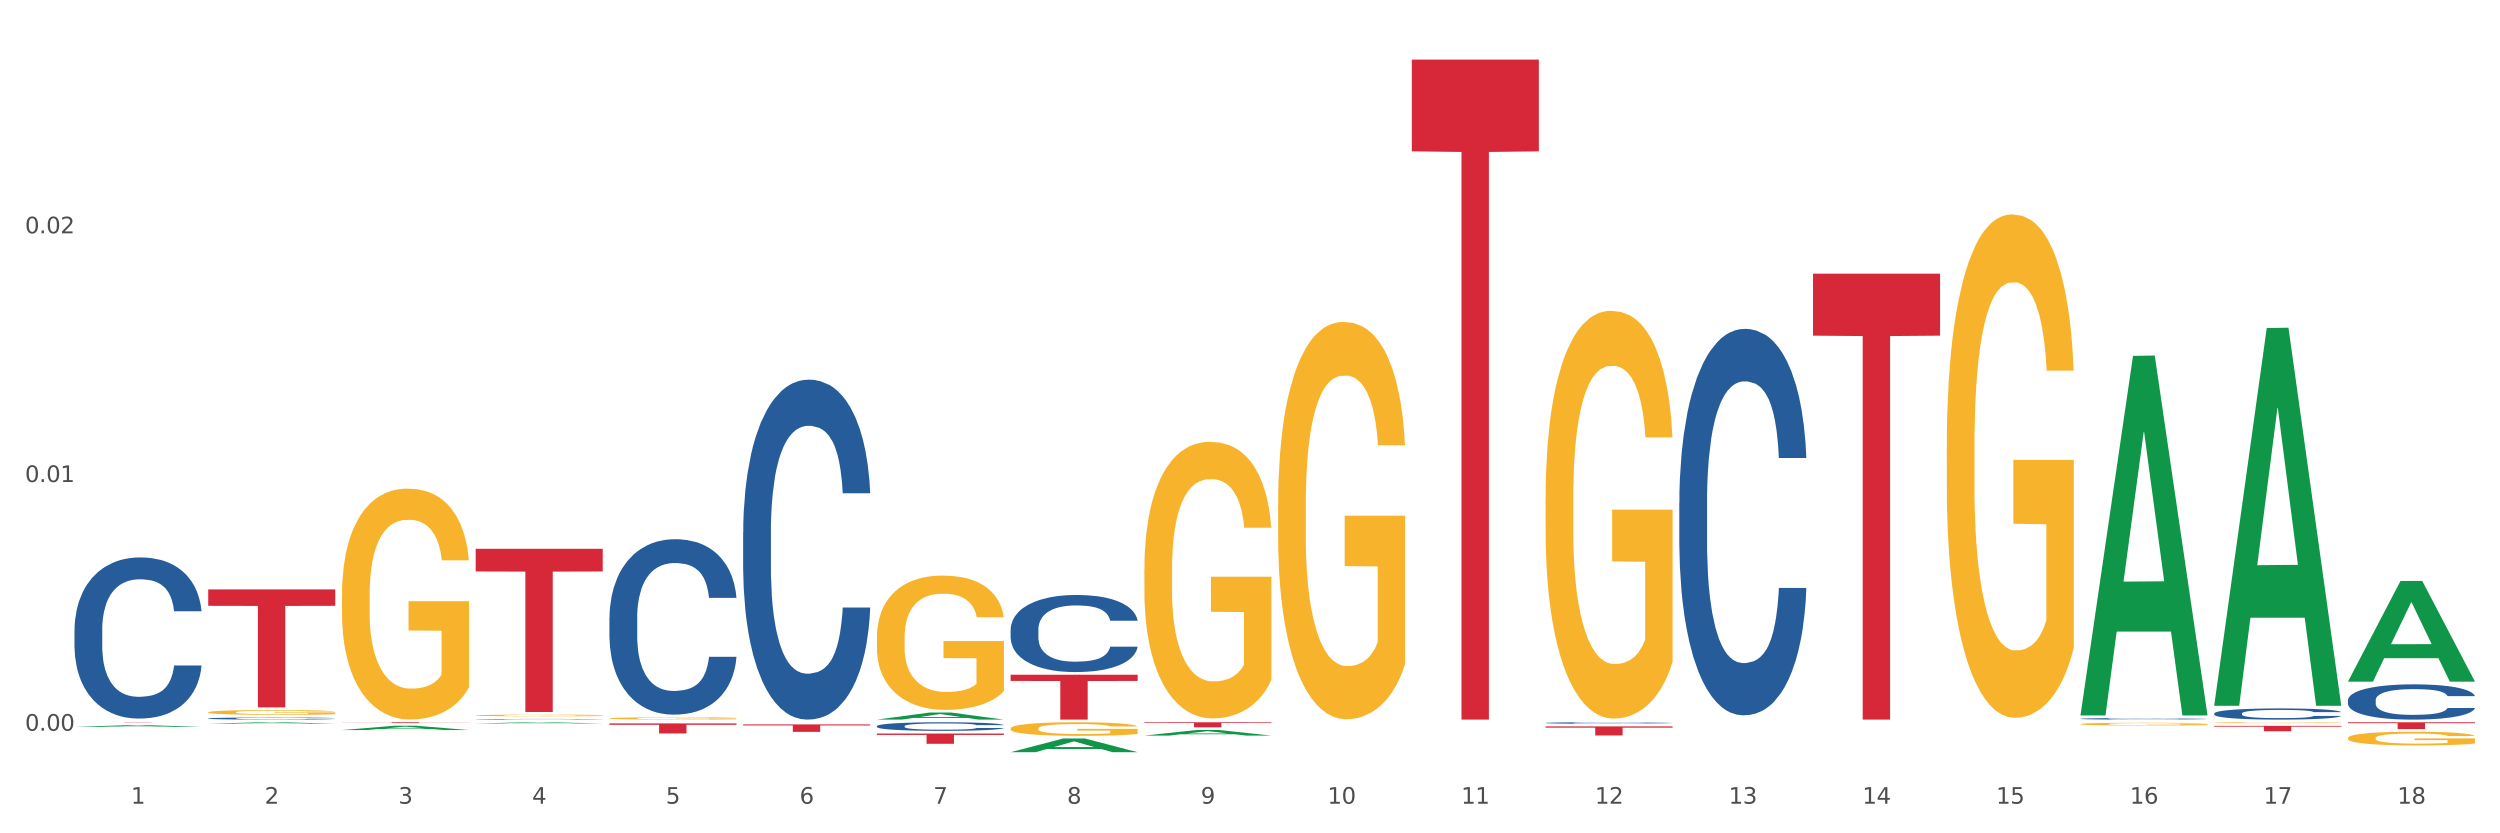 <?xml version="1.0" encoding="utf-8" standalone="no"?>
<!DOCTYPE svg PUBLIC "-//W3C//DTD SVG 1.1//EN"
  "http://www.w3.org/Graphics/SVG/1.1/DTD/svg11.dtd">
<svg xmlns:xlink="http://www.w3.org/1999/xlink" width="1080pt" height="360pt" viewBox="0 0 1080 360" xmlns="http://www.w3.org/2000/svg" version="1.1">
 <rect x="0" y="0" width="1080" height="360" fill="#333333" stroke="none"/>
 <defs>
  <style type="text/css">*{stroke-linejoin: round; stroke-linecap: butt}</style>
 </defs>
 <g id="figure_1">
  <g id="patch_1">
   <path d="M 0 360 
L 1080 360 
L 1080 0 
L 0 0 
z
" style="fill: #ffffff; stroke: #ffffff; stroke-linejoin: miter"/>
  </g>
  <g id="axes_1">
   <g id="matplotlib.axis_1">
    <g id="xtick_1">
     <g id="text_1">
      <!-- 1 -->
      <g style="fill: #4d4d4d" transform="translate(56.563 347.204) scale(0.096 -0.096)">
       <defs>
        <path id="DejaVuSans-31" d="M 794 531 
L 1825 531 
L 1825 4091 
L 703 3866 
L 703 4441 
L 1819 4666 
L 2450 4666 
L 2450 531 
L 3481 531 
L 3481 0 
L 794 0 
L 794 531 
z
" transform="scale(0.016)"/>
       </defs>
       <use xlink:href="#DejaVuSans-31"/>
      </g>
     </g>
    </g>
    <g id="xtick_2">
     <g id="text_2">
      <!-- 2 -->
      <g style="fill: #4d4d4d" transform="translate(114.336 347.204) scale(0.096 -0.096)">
       <defs>
        <path id="DejaVuSans-32" d="M 1228 531 
L 3431 531 
L 3431 0 
L 469 0 
L 469 531 
Q 828 903 1448 1529 
Q 2069 2156 2228 2338 
Q 2531 2678 2651 2914 
Q 2772 3150 2772 3378 
Q 2772 3750 2511 3984 
Q 2250 4219 1831 4219 
Q 1534 4219 1204 4116 
Q 875 4013 500 3803 
L 500 4441 
Q 881 4594 1212 4672 
Q 1544 4750 1819 4750 
Q 2544 4750 2975 4387 
Q 3406 4025 3406 3419 
Q 3406 3131 3298 2873 
Q 3191 2616 2906 2266 
Q 2828 2175 2409 1742 
Q 1991 1309 1228 531 
z
" transform="scale(0.016)"/>
       </defs>
       <use xlink:href="#DejaVuSans-32"/>
      </g>
     </g>
    </g>
    <g id="xtick_3">
     <g id="text_3">
      <!-- 3 -->
      <g style="fill: #4d4d4d" transform="translate(172.109 347.204) scale(0.096 -0.096)">
       <defs>
        <path id="DejaVuSans-33" d="M 2597 2516 
Q 3050 2419 3304 2112 
Q 3559 1806 3559 1356 
Q 3559 666 3084 287 
Q 2609 -91 1734 -91 
Q 1441 -91 1130 -33 
Q 819 25 488 141 
L 488 750 
Q 750 597 1062 519 
Q 1375 441 1716 441 
Q 2309 441 2620 675 
Q 2931 909 2931 1356 
Q 2931 1769 2642 2001 
Q 2353 2234 1838 2234 
L 1294 2234 
L 1294 2753 
L 1863 2753 
Q 2328 2753 2575 2939 
Q 2822 3125 2822 3475 
Q 2822 3834 2567 4026 
Q 2313 4219 1838 4219 
Q 1578 4219 1281 4162 
Q 984 4106 628 3988 
L 628 4550 
Q 988 4650 1302 4700 
Q 1616 4750 1894 4750 
Q 2613 4750 3031 4423 
Q 3450 4097 3450 3541 
Q 3450 3153 3228 2886 
Q 3006 2619 2597 2516 
z
" transform="scale(0.016)"/>
       </defs>
       <use xlink:href="#DejaVuSans-33"/>
      </g>
     </g>
    </g>
    <g id="xtick_4">
     <g id="text_4">
      <!-- 4 -->
      <g style="fill: #4d4d4d" transform="translate(229.882 347.204) scale(0.096 -0.096)">
       <defs>
        <path id="DejaVuSans-34" d="M 2419 4116 
L 825 1625 
L 2419 1625 
L 2419 4116 
z
M 2253 4666 
L 3047 4666 
L 3047 1625 
L 3713 1625 
L 3713 1100 
L 3047 1100 
L 3047 0 
L 2419 0 
L 2419 1100 
L 313 1100 
L 313 1709 
L 2253 4666 
z
" transform="scale(0.016)"/>
       </defs>
       <use xlink:href="#DejaVuSans-34"/>
      </g>
     </g>
    </g>
    <g id="xtick_5">
     <g id="text_5">
      <!-- 5 -->
      <g style="fill: #4d4d4d" transform="translate(287.655 347.204) scale(0.096 -0.096)">
       <defs>
        <path id="DejaVuSans-35" d="M 691 4666 
L 3169 4666 
L 3169 4134 
L 1269 4134 
L 1269 2991 
Q 1406 3038 1543 3061 
Q 1681 3084 1819 3084 
Q 2600 3084 3056 2656 
Q 3513 2228 3513 1497 
Q 3513 744 3044 326 
Q 2575 -91 1722 -91 
Q 1428 -91 1123 -41 
Q 819 9 494 109 
L 494 744 
Q 775 591 1075 516 
Q 1375 441 1709 441 
Q 2250 441 2565 725 
Q 2881 1009 2881 1497 
Q 2881 1984 2565 2268 
Q 2250 2553 1709 2553 
Q 1456 2553 1204 2497 
Q 953 2441 691 2322 
L 691 4666 
z
" transform="scale(0.016)"/>
       </defs>
       <use xlink:href="#DejaVuSans-35"/>
      </g>
     </g>
    </g>
    <g id="xtick_6">
     <g id="text_6">
      <!-- 6 -->
      <g style="fill: #4d4d4d" transform="translate(345.428 347.204) scale(0.096 -0.096)">
       <defs>
        <path id="DejaVuSans-36" d="M 2113 2584 
Q 1688 2584 1439 2293 
Q 1191 2003 1191 1497 
Q 1191 994 1439 701 
Q 1688 409 2113 409 
Q 2538 409 2786 701 
Q 3034 994 3034 1497 
Q 3034 2003 2786 2293 
Q 2538 2584 2113 2584 
z
M 3366 4563 
L 3366 3988 
Q 3128 4100 2886 4159 
Q 2644 4219 2406 4219 
Q 1781 4219 1451 3797 
Q 1122 3375 1075 2522 
Q 1259 2794 1537 2939 
Q 1816 3084 2150 3084 
Q 2853 3084 3261 2657 
Q 3669 2231 3669 1497 
Q 3669 778 3244 343 
Q 2819 -91 2113 -91 
Q 1303 -91 875 529 
Q 447 1150 447 2328 
Q 447 3434 972 4092 
Q 1497 4750 2381 4750 
Q 2619 4750 2861 4703 
Q 3103 4656 3366 4563 
z
" transform="scale(0.016)"/>
       </defs>
       <use xlink:href="#DejaVuSans-36"/>
      </g>
     </g>
    </g>
    <g id="xtick_7">
     <g id="text_7">
      <!-- 7 -->
      <g style="fill: #4d4d4d" transform="translate(403.201 347.204) scale(0.096 -0.096)">
       <defs>
        <path id="DejaVuSans-37" d="M 525 4666 
L 3525 4666 
L 3525 4397 
L 1831 0 
L 1172 0 
L 2766 4134 
L 525 4134 
L 525 4666 
z
" transform="scale(0.016)"/>
       </defs>
       <use xlink:href="#DejaVuSans-37"/>
      </g>
     </g>
    </g>
    <g id="xtick_8">
     <g id="text_8">
      <!-- 8 -->
      <g style="fill: #4d4d4d" transform="translate(460.974 347.204) scale(0.096 -0.096)">
       <defs>
        <path id="DejaVuSans-38" d="M 2034 2216 
Q 1584 2216 1326 1975 
Q 1069 1734 1069 1313 
Q 1069 891 1326 650 
Q 1584 409 2034 409 
Q 2484 409 2743 651 
Q 3003 894 3003 1313 
Q 3003 1734 2745 1975 
Q 2488 2216 2034 2216 
z
M 1403 2484 
Q 997 2584 770 2862 
Q 544 3141 544 3541 
Q 544 4100 942 4425 
Q 1341 4750 2034 4750 
Q 2731 4750 3128 4425 
Q 3525 4100 3525 3541 
Q 3525 3141 3298 2862 
Q 3072 2584 2669 2484 
Q 3125 2378 3379 2068 
Q 3634 1759 3634 1313 
Q 3634 634 3220 271 
Q 2806 -91 2034 -91 
Q 1263 -91 848 271 
Q 434 634 434 1313 
Q 434 1759 690 2068 
Q 947 2378 1403 2484 
z
M 1172 3481 
Q 1172 3119 1398 2916 
Q 1625 2713 2034 2713 
Q 2441 2713 2670 2916 
Q 2900 3119 2900 3481 
Q 2900 3844 2670 4047 
Q 2441 4250 2034 4250 
Q 1625 4250 1398 4047 
Q 1172 3844 1172 3481 
z
" transform="scale(0.016)"/>
       </defs>
       <use xlink:href="#DejaVuSans-38"/>
      </g>
     </g>
    </g>
    <g id="xtick_9">
     <g id="text_9">
      <!-- 9 -->
      <g style="fill: #4d4d4d" transform="translate(518.747 347.204) scale(0.096 -0.096)">
       <defs>
        <path id="DejaVuSans-39" d="M 703 97 
L 703 672 
Q 941 559 1184 500 
Q 1428 441 1663 441 
Q 2288 441 2617 861 
Q 2947 1281 2994 2138 
Q 2813 1869 2534 1725 
Q 2256 1581 1919 1581 
Q 1219 1581 811 2004 
Q 403 2428 403 3163 
Q 403 3881 828 4315 
Q 1253 4750 1959 4750 
Q 2769 4750 3195 4129 
Q 3622 3509 3622 2328 
Q 3622 1225 3098 567 
Q 2575 -91 1691 -91 
Q 1453 -91 1209 -44 
Q 966 3 703 97 
z
M 1959 2075 
Q 2384 2075 2632 2365 
Q 2881 2656 2881 3163 
Q 2881 3666 2632 3958 
Q 2384 4250 1959 4250 
Q 1534 4250 1286 3958 
Q 1038 3666 1038 3163 
Q 1038 2656 1286 2365 
Q 1534 2075 1959 2075 
z
" transform="scale(0.016)"/>
       </defs>
       <use xlink:href="#DejaVuSans-39"/>
      </g>
     </g>
    </g>
    <g id="xtick_10">
     <g id="text_10">
      <!-- 10 -->
      <g style="fill: #4d4d4d" transform="translate(573.466 347.204) scale(0.096 -0.096)">
       <defs>
        <path id="DejaVuSans-30" d="M 2034 4250 
Q 1547 4250 1301 3770 
Q 1056 3291 1056 2328 
Q 1056 1369 1301 889 
Q 1547 409 2034 409 
Q 2525 409 2770 889 
Q 3016 1369 3016 2328 
Q 3016 3291 2770 3770 
Q 2525 4250 2034 4250 
z
M 2034 4750 
Q 2819 4750 3233 4129 
Q 3647 3509 3647 2328 
Q 3647 1150 3233 529 
Q 2819 -91 2034 -91 
Q 1250 -91 836 529 
Q 422 1150 422 2328 
Q 422 3509 836 4129 
Q 1250 4750 2034 4750 
z
" transform="scale(0.016)"/>
       </defs>
       <use xlink:href="#DejaVuSans-31"/>
       <use xlink:href="#DejaVuSans-30" transform="translate(63.623 0)"/>
      </g>
     </g>
    </g>
    <g id="xtick_11">
     <g id="text_11">
      <!-- 11 -->
      <g style="fill: #4d4d4d" transform="translate(631.239 347.204) scale(0.096 -0.096)">
       <use xlink:href="#DejaVuSans-31"/>
       <use xlink:href="#DejaVuSans-31" transform="translate(63.623 0)"/>
      </g>
     </g>
    </g>
    <g id="xtick_12">
     <g id="text_12">
      <!-- 12 -->
      <g style="fill: #4d4d4d" transform="translate(689.012 347.204) scale(0.096 -0.096)">
       <use xlink:href="#DejaVuSans-31"/>
       <use xlink:href="#DejaVuSans-32" transform="translate(63.623 0)"/>
      </g>
     </g>
    </g>
    <g id="xtick_13">
     <g id="text_13">
      <!-- 13 -->
      <g style="fill: #4d4d4d" transform="translate(746.785 347.204) scale(0.096 -0.096)">
       <use xlink:href="#DejaVuSans-31"/>
       <use xlink:href="#DejaVuSans-33" transform="translate(63.623 0)"/>
      </g>
     </g>
    </g>
    <g id="xtick_14">
     <g id="text_14">
      <!-- 14 -->
      <g style="fill: #4d4d4d" transform="translate(804.558 347.204) scale(0.096 -0.096)">
       <use xlink:href="#DejaVuSans-31"/>
       <use xlink:href="#DejaVuSans-34" transform="translate(63.623 0)"/>
      </g>
     </g>
    </g>
    <g id="xtick_15">
     <g id="text_15">
      <!-- 15 -->
      <g style="fill: #4d4d4d" transform="translate(862.331 347.204) scale(0.096 -0.096)">
       <use xlink:href="#DejaVuSans-31"/>
       <use xlink:href="#DejaVuSans-35" transform="translate(63.623 0)"/>
      </g>
     </g>
    </g>
    <g id="xtick_16">
     <g id="text_16">
      <!-- 16 -->
      <g style="fill: #4d4d4d" transform="translate(920.104 347.204) scale(0.096 -0.096)">
       <use xlink:href="#DejaVuSans-31"/>
       <use xlink:href="#DejaVuSans-36" transform="translate(63.623 0)"/>
      </g>
     </g>
    </g>
    <g id="xtick_17">
     <g id="text_17">
      <!-- 17 -->
      <g style="fill: #4d4d4d" transform="translate(977.877 347.204) scale(0.096 -0.096)">
       <use xlink:href="#DejaVuSans-31"/>
       <use xlink:href="#DejaVuSans-37" transform="translate(63.623 0)"/>
      </g>
     </g>
    </g>
    <g id="xtick_18">
     <g id="text_18">
      <!-- 18 -->
      <g style="fill: #4d4d4d" transform="translate(1035.65 347.204) scale(0.096 -0.096)">
       <use xlink:href="#DejaVuSans-31"/>
       <use xlink:href="#DejaVuSans-38" transform="translate(63.623 0)"/>
      </g>
     </g>
    </g>
    <g id="xtick_19"/>
    <g id="xtick_20"/>
    <g id="xtick_21"/>
    <g id="xtick_22"/>
    <g id="xtick_23"/>
    <g id="xtick_24"/>
    <g id="xtick_25"/>
    <g id="xtick_26"/>
    <g id="xtick_27"/>
    <g id="xtick_28"/>
    <g id="xtick_29"/>
    <g id="xtick_30"/>
    <g id="xtick_31"/>
    <g id="xtick_32"/>
    <g id="xtick_33"/>
    <g id="xtick_34"/>
    <g id="xtick_35"/>
   </g>
   <g id="matplotlib.axis_2">
    <g id="ytick_1">
     <g id="text_19">
      <!-- 0.00 -->
      <g style="fill: #4d4d4d" transform="translate(10.8 315.664) scale(0.096 -0.096)">
       <defs>
        <path id="DejaVuSans-2e" d="M 684 794 
L 1344 794 
L 1344 0 
L 684 0 
L 684 794 
z
" transform="scale(0.016)"/>
       </defs>
       <use xlink:href="#DejaVuSans-30"/>
       <use xlink:href="#DejaVuSans-2e" transform="translate(63.623 0)"/>
       <use xlink:href="#DejaVuSans-30" transform="translate(95.41 0)"/>
       <use xlink:href="#DejaVuSans-30" transform="translate(159.033 0)"/>
      </g>
     </g>
    </g>
    <g id="ytick_2">
     <g id="text_20">
      <!-- 0.01 -->
      <g style="fill: #4d4d4d" transform="translate(10.8 208.228) scale(0.096 -0.096)">
       <use xlink:href="#DejaVuSans-30"/>
       <use xlink:href="#DejaVuSans-2e" transform="translate(63.623 0)"/>
       <use xlink:href="#DejaVuSans-30" transform="translate(95.41 0)"/>
       <use xlink:href="#DejaVuSans-31" transform="translate(159.033 0)"/>
      </g>
     </g>
    </g>
    <g id="ytick_3">
     <g id="text_21">
      <!-- 0.02 -->
      <g style="fill: #4d4d4d" transform="translate(10.8 100.792) scale(0.096 -0.096)">
       <use xlink:href="#DejaVuSans-30"/>
       <use xlink:href="#DejaVuSans-2e" transform="translate(63.623 0)"/>
       <use xlink:href="#DejaVuSans-30" transform="translate(95.41 0)"/>
       <use xlink:href="#DejaVuSans-32" transform="translate(159.033 0)"/>
      </g>
     </g>
    </g>
    <g id="ytick_4"/>
    <g id="ytick_5"/>
    <g id="ytick_6"/>
   </g>
   <g id="PolyCollection_1">
    <path d="M 32.175 314.043 
L 32.232 314.042 
L 54.864 313.265 
L 64.257 313.265 
L 87.059 314.044 
L 76.196 314.044 
L 71.273 313.863 
L 47.905 313.863 
L 47.735 313.866 
L 42.982 314.044 
L 32.175 314.044 
L 32.175 314.043 
L 50.847 313.754 
L 68.331 313.754 
L 59.674 313.431 
L 59.561 313.429 
L 59.447 313.432 
L 50.79 313.754 
L 50.847 313.754 
L 32.175 314.043 
z
" clip-path="url(#pf7163b675d)" style="fill: #109648"/>
    <path d="M 494.359 246.082 
L 494.424 245.973 
L 494.424 242.044 
L 494.553 238.662 
L 495.201 230.478 
L 496.173 223.713 
L 496.886 220.112 
L 497.599 217.166 
L 498.441 214.22 
L 499.478 211.165 
L 501.357 206.691 
L 502.523 204.4 
L 503.949 201.999 
L 506.541 198.508 
L 508.42 196.543 
L 510.364 194.907 
L 513.539 192.943 
L 515.613 192.07 
L 517.816 191.415 
L 520.473 190.979 
L 522.481 190.869 
L 526.888 191.197 
L 530.646 192.179 
L 532.46 192.943 
L 534.793 194.252 
L 536.024 195.125 
L 538.033 196.871 
L 540.107 199.162 
L 541.532 201.126 
L 543.671 204.836 
L 545.29 208.546 
L 546.781 213.129 
L 547.558 216.293 
L 548.142 219.239 
L 548.66 222.622 
L 549.178 227.969 
L 537.515 227.969 
L 537.061 224.15 
L 536.348 220.549 
L 535.311 217.057 
L 534.404 214.875 
L 532.849 212.147 
L 531.424 210.401 
L 529.933 209.092 
L 528.119 208.001 
L 526.693 207.455 
L 524.685 207.018 
L 520.732 207.128 
L 518.075 208.001 
L 516.261 209.092 
L 515.094 210.074 
L 514.058 211.165 
L 512.891 212.692 
L 511.53 214.984 
L 510.558 217.057 
L 509.586 219.676 
L 508.809 222.295 
L 508.096 225.35 
L 507.513 228.623 
L 507.059 232.006 
L 506.671 236.152 
L 506.347 243.026 
L 506.347 257.975 
L 506.476 261.358 
L 506.8 265.831 
L 507.189 269.214 
L 507.837 273.251 
L 508.42 275.979 
L 509.522 279.907 
L 510.753 283.181 
L 511.725 285.254 
L 512.697 287 
L 514.382 289.4 
L 516.261 291.364 
L 517.881 292.565 
L 520.084 293.656 
L 521.574 294.092 
L 522.87 294.31 
L 526.045 294.31 
L 528.313 293.983 
L 530.84 293.219 
L 532.784 292.237 
L 534.404 291.037 
L 536.219 289.073 
L 537.385 287.218 
L 537.385 264.413 
L 523.129 264.304 
L 523.129 249.137 
L 549.243 249.137 
L 549.243 293.656 
L 548.142 295.947 
L 546.91 298.02 
L 545.614 299.875 
L 543.671 302.167 
L 541.338 304.349 
L 539.264 305.877 
L 537.061 307.186 
L 534.469 308.386 
L 531.1 309.477 
L 529.026 309.914 
L 526.434 310.241 
L 523.389 310.35 
L 520.732 310.132 
L 518.14 309.586 
L 515.418 308.604 
L 512.762 307.186 
L 510.753 305.767 
L 508.744 304.022 
L 506.606 301.73 
L 504.921 299.548 
L 503.625 297.584 
L 502.199 295.074 
L 500.644 291.801 
L 499.478 288.855 
L 498.441 285.799 
L 497.34 281.871 
L 496.562 278.489 
L 495.784 274.233 
L 495.331 271.069 
L 494.812 266.159 
L 494.424 259.285 
L 494.359 246.082 
z
" clip-path="url(#pf7163b675d)" style="fill: #f7b32b"/>
    <path d="M 436.586 314.727 
L 436.651 314.722 
L 436.651 314.529 
L 436.78 314.363 
L 437.428 313.961 
L 438.4 313.629 
L 439.113 313.453 
L 439.826 313.308 
L 440.668 313.163 
L 441.705 313.013 
L 443.584 312.794 
L 444.75 312.681 
L 446.176 312.563 
L 448.768 312.392 
L 450.647 312.296 
L 452.591 312.215 
L 455.766 312.119 
L 457.84 312.076 
L 460.043 312.044 
L 462.7 312.023 
L 464.708 312.017 
L 469.115 312.033 
L 472.873 312.081 
L 474.687 312.119 
L 477.02 312.183 
L 478.251 312.226 
L 480.26 312.312 
L 482.334 312.424 
L 483.759 312.521 
L 485.898 312.703 
L 487.517 312.885 
L 489.008 313.11 
L 489.785 313.265 
L 490.369 313.41 
L 490.887 313.576 
L 491.405 313.838 
L 479.742 313.838 
L 479.288 313.651 
L 478.575 313.474 
L 477.539 313.303 
L 476.631 313.195 
L 475.076 313.062 
L 473.651 312.976 
L 472.16 312.912 
L 470.346 312.858 
L 468.92 312.831 
L 466.912 312.81 
L 462.959 312.815 
L 460.302 312.858 
L 458.488 312.912 
L 457.321 312.96 
L 456.285 313.013 
L 455.118 313.088 
L 453.757 313.201 
L 452.785 313.303 
L 451.814 313.431 
L 451.036 313.56 
L 450.323 313.71 
L 449.74 313.87 
L 449.286 314.036 
L 448.898 314.24 
L 448.574 314.577 
L 448.574 315.311 
L 448.703 315.477 
L 449.027 315.697 
L 449.416 315.863 
L 450.064 316.061 
L 450.647 316.195 
L 451.749 316.387 
L 452.98 316.548 
L 453.952 316.65 
L 454.924 316.735 
L 456.609 316.853 
L 458.488 316.95 
L 460.108 317.009 
L 462.311 317.062 
L 463.801 317.084 
L 465.097 317.094 
L 468.272 317.094 
L 470.54 317.078 
L 473.067 317.041 
L 475.011 316.993 
L 476.631 316.934 
L 478.446 316.837 
L 479.612 316.746 
L 479.612 315.627 
L 465.356 315.622 
L 465.356 314.877 
L 491.47 314.877 
L 491.47 317.062 
L 490.369 317.175 
L 489.137 317.276 
L 487.841 317.367 
L 485.898 317.48 
L 483.565 317.587 
L 481.491 317.662 
L 479.288 317.726 
L 476.696 317.785 
L 473.327 317.839 
L 471.253 317.86 
L 468.661 317.876 
L 465.616 317.882 
L 462.959 317.871 
L 460.367 317.844 
L 457.645 317.796 
L 454.989 317.726 
L 452.98 317.657 
L 450.971 317.571 
L 448.833 317.458 
L 447.148 317.351 
L 445.852 317.255 
L 444.426 317.132 
L 442.871 316.971 
L 441.705 316.827 
L 440.668 316.677 
L 439.567 316.484 
L 438.789 316.318 
L 438.011 316.109 
L 437.558 315.954 
L 437.039 315.713 
L 436.651 315.375 
L 436.586 314.727 
z
" clip-path="url(#pf7163b675d)" style="fill: #f7b32b"/>
    <path d="M 378.813 275.466 
L 378.878 275.413 
L 378.878 273.506 
L 379.007 271.863 
L 379.655 267.89 
L 380.627 264.605 
L 381.34 262.856 
L 382.053 261.426 
L 382.895 259.995 
L 383.932 258.512 
L 385.811 256.339 
L 386.977 255.227 
L 388.403 254.061 
L 390.995 252.365 
L 392.874 251.412 
L 394.818 250.617 
L 397.993 249.663 
L 400.067 249.239 
L 402.27 248.922 
L 404.927 248.71 
L 406.935 248.657 
L 411.342 248.816 
L 415.1 249.292 
L 416.914 249.663 
L 419.247 250.299 
L 420.478 250.723 
L 422.487 251.571 
L 424.561 252.683 
L 425.986 253.637 
L 428.125 255.439 
L 429.745 257.24 
L 431.235 259.465 
L 432.012 261.002 
L 432.596 262.432 
L 433.114 264.075 
L 433.632 266.671 
L 421.969 266.671 
L 421.515 264.817 
L 420.802 263.068 
L 419.766 261.373 
L 418.858 260.313 
L 417.303 258.988 
L 415.878 258.141 
L 414.387 257.505 
L 412.573 256.975 
L 411.147 256.71 
L 409.139 256.498 
L 405.186 256.551 
L 402.529 256.975 
L 400.715 257.505 
L 399.548 257.982 
L 398.512 258.512 
L 397.345 259.253 
L 395.984 260.366 
L 395.013 261.373 
L 394.041 262.644 
L 393.263 263.916 
L 392.55 265.399 
L 391.967 266.989 
L 391.513 268.631 
L 391.125 270.645 
L 390.801 273.983 
L 390.801 281.242 
L 390.93 282.884 
L 391.254 285.056 
L 391.643 286.699 
L 392.291 288.659 
L 392.874 289.984 
L 393.976 291.891 
L 395.207 293.481 
L 396.179 294.487 
L 397.151 295.335 
L 398.836 296.501 
L 400.715 297.454 
L 402.335 298.037 
L 404.538 298.567 
L 406.028 298.779 
L 407.324 298.885 
L 410.499 298.885 
L 412.767 298.726 
L 415.294 298.355 
L 417.238 297.878 
L 418.858 297.296 
L 420.673 296.342 
L 421.839 295.441 
L 421.839 284.368 
L 407.583 284.315 
L 407.583 276.95 
L 433.697 276.95 
L 433.697 298.567 
L 432.596 299.68 
L 431.364 300.686 
L 430.068 301.587 
L 428.125 302.7 
L 425.792 303.76 
L 423.718 304.501 
L 421.515 305.137 
L 418.923 305.72 
L 415.554 306.25 
L 413.48 306.462 
L 410.888 306.621 
L 407.843 306.674 
L 405.186 306.568 
L 402.594 306.303 
L 399.872 305.826 
L 397.216 305.137 
L 395.207 304.448 
L 393.198 303.601 
L 391.06 302.488 
L 389.375 301.428 
L 388.079 300.475 
L 386.654 299.256 
L 385.098 297.666 
L 383.932 296.236 
L 382.895 294.752 
L 381.794 292.845 
L 381.016 291.202 
L 380.238 289.136 
L 379.785 287.6 
L 379.266 285.215 
L 378.878 281.877 
L 378.813 275.466 
z
" clip-path="url(#pf7163b675d)" style="fill: #f7b32b"/>
    <path d="M 263.267 310.334 
L 263.332 310.333 
L 263.332 310.3 
L 263.461 310.272 
L 264.109 310.203 
L 265.081 310.147 
L 265.794 310.117 
L 266.507 310.092 
L 267.349 310.067 
L 268.386 310.042 
L 270.265 310.004 
L 271.432 309.985 
L 272.857 309.965 
L 275.449 309.936 
L 277.328 309.919 
L 279.272 309.906 
L 282.447 309.889 
L 284.521 309.882 
L 286.724 309.876 
L 289.381 309.873 
L 291.389 309.872 
L 295.796 309.875 
L 299.554 309.883 
L 301.368 309.889 
L 303.701 309.9 
L 304.932 309.908 
L 306.941 309.922 
L 309.015 309.941 
L 310.44 309.958 
L 312.579 309.989 
L 314.199 310.02 
L 315.689 310.058 
L 316.466 310.085 
L 317.05 310.109 
L 317.568 310.138 
L 318.086 310.182 
L 306.423 310.182 
L 305.969 310.151 
L 305.256 310.12 
L 304.22 310.091 
L 303.312 310.073 
L 301.757 310.05 
L 300.332 310.035 
L 298.841 310.024 
L 297.027 310.015 
L 295.601 310.011 
L 293.593 310.007 
L 289.64 310.008 
L 286.983 310.015 
L 285.169 310.024 
L 284.002 310.033 
L 282.966 310.042 
L 281.799 310.055 
L 280.439 310.074 
L 279.467 310.091 
L 278.495 310.113 
L 277.717 310.135 
L 277.004 310.161 
L 276.421 310.188 
L 275.967 310.216 
L 275.579 310.251 
L 275.255 310.309 
L 275.255 310.434 
L 275.384 310.462 
L 275.708 310.499 
L 276.097 310.528 
L 276.745 310.562 
L 277.328 310.584 
L 278.43 310.617 
L 279.661 310.645 
L 280.633 310.662 
L 281.605 310.677 
L 283.29 310.697 
L 285.169 310.713 
L 286.789 310.723 
L 288.992 310.732 
L 290.482 310.736 
L 291.778 310.738 
L 294.953 310.738 
L 297.221 310.735 
L 299.748 310.729 
L 301.692 310.721 
L 303.312 310.71 
L 305.127 310.694 
L 306.293 310.679 
L 306.293 310.488 
L 292.037 310.487 
L 292.037 310.36 
L 318.151 310.36 
L 318.151 310.732 
L 317.05 310.752 
L 315.819 310.769 
L 314.523 310.784 
L 312.579 310.804 
L 310.246 310.822 
L 308.172 310.835 
L 305.969 310.846 
L 303.377 310.856 
L 300.008 310.865 
L 297.934 310.869 
L 295.342 310.871 
L 292.297 310.872 
L 289.64 310.87 
L 287.048 310.866 
L 284.326 310.858 
L 281.67 310.846 
L 279.661 310.834 
L 277.652 310.819 
L 275.514 310.8 
L 273.829 310.782 
L 272.533 310.765 
L 271.108 310.744 
L 269.552 310.717 
L 268.386 310.692 
L 267.349 310.667 
L 266.248 310.634 
L 265.47 310.605 
L 264.692 310.57 
L 264.239 310.543 
L 263.721 310.502 
L 263.332 310.445 
L 263.267 310.334 
z
" clip-path="url(#pf7163b675d)" style="fill: #f7b32b"/>
    <path d="M 205.494 309.055 
L 205.559 309.055 
L 205.559 309.031 
L 205.688 309.01 
L 206.336 308.961 
L 207.308 308.92 
L 208.021 308.899 
L 208.734 308.881 
L 209.576 308.863 
L 210.613 308.845 
L 212.492 308.818 
L 213.659 308.804 
L 215.084 308.789 
L 217.676 308.768 
L 219.555 308.757 
L 221.499 308.747 
L 224.674 308.735 
L 226.748 308.73 
L 228.951 308.726 
L 231.608 308.723 
L 233.616 308.722 
L 238.023 308.724 
L 241.781 308.73 
L 243.595 308.735 
L 245.928 308.743 
L 247.159 308.748 
L 249.168 308.759 
L 251.242 308.772 
L 252.667 308.784 
L 254.806 308.807 
L 256.426 308.829 
L 257.916 308.857 
L 258.694 308.876 
L 259.277 308.893 
L 259.795 308.914 
L 260.313 308.946 
L 248.65 308.946 
L 248.196 308.923 
L 247.483 308.901 
L 246.447 308.88 
L 245.539 308.867 
L 243.984 308.851 
L 242.559 308.84 
L 241.068 308.832 
L 239.254 308.826 
L 237.828 308.822 
L 235.82 308.82 
L 231.867 308.82 
L 229.21 308.826 
L 227.396 308.832 
L 226.229 308.838 
L 225.193 308.845 
L 224.026 308.854 
L 222.666 308.868 
L 221.694 308.88 
L 220.722 308.896 
L 219.944 308.912 
L 219.231 308.93 
L 218.648 308.95 
L 218.194 308.97 
L 217.806 308.995 
L 217.482 309.037 
L 217.482 309.127 
L 217.611 309.147 
L 217.935 309.174 
L 218.324 309.195 
L 218.972 309.219 
L 219.555 309.235 
L 220.657 309.259 
L 221.888 309.279 
L 222.86 309.291 
L 223.832 309.302 
L 225.517 309.316 
L 227.396 309.328 
L 229.016 309.335 
L 231.219 309.342 
L 232.709 309.345 
L 234.005 309.346 
L 237.18 309.346 
L 239.448 309.344 
L 241.975 309.339 
L 243.919 309.333 
L 245.539 309.326 
L 247.354 309.314 
L 248.52 309.303 
L 248.52 309.166 
L 234.264 309.165 
L 234.264 309.074 
L 260.378 309.074 
L 260.378 309.342 
L 259.277 309.356 
L 258.046 309.368 
L 256.75 309.379 
L 254.806 309.393 
L 252.473 309.406 
L 250.399 309.416 
L 248.196 309.424 
L 245.604 309.431 
L 242.235 309.437 
L 240.161 309.44 
L 237.569 309.442 
L 234.524 309.443 
L 231.867 309.441 
L 229.275 309.438 
L 226.553 309.432 
L 223.897 309.424 
L 221.888 309.415 
L 219.879 309.404 
L 217.741 309.391 
L 216.056 309.377 
L 214.76 309.366 
L 213.335 309.351 
L 211.779 309.331 
L 210.613 309.313 
L 209.576 309.295 
L 208.475 309.271 
L 207.697 309.251 
L 206.92 309.225 
L 206.466 309.206 
L 205.948 309.176 
L 205.559 309.135 
L 205.494 309.055 
z
" clip-path="url(#pf7163b675d)" style="fill: #f7b32b"/>
    <path d="M 147.721 257.178 
L 147.786 257.087 
L 147.786 253.807 
L 147.915 250.983 
L 148.563 244.151 
L 149.535 238.503 
L 150.248 235.497 
L 150.961 233.038 
L 151.803 230.578 
L 152.84 228.027 
L 154.719 224.292 
L 155.886 222.379 
L 157.311 220.375 
L 159.903 217.46 
L 161.782 215.821 
L 163.726 214.454 
L 166.901 212.814 
L 168.975 212.086 
L 171.178 211.539 
L 173.835 211.175 
L 175.844 211.084 
L 180.25 211.357 
L 184.008 212.177 
L 185.822 212.814 
L 188.155 213.908 
L 189.386 214.636 
L 191.395 216.094 
L 193.469 218.007 
L 194.894 219.647 
L 197.033 222.744 
L 198.653 225.841 
L 200.143 229.667 
L 200.921 232.309 
L 201.504 234.768 
L 202.022 237.592 
L 202.54 242.056 
L 190.877 242.056 
L 190.423 238.868 
L 189.71 235.861 
L 188.674 232.946 
L 187.766 231.125 
L 186.211 228.847 
L 184.786 227.39 
L 183.295 226.296 
L 181.481 225.386 
L 180.055 224.93 
L 178.047 224.566 
L 174.094 224.657 
L 171.437 225.386 
L 169.623 226.296 
L 168.456 227.116 
L 167.42 228.027 
L 166.253 229.303 
L 164.893 231.216 
L 163.921 232.946 
L 162.949 235.133 
L 162.171 237.319 
L 161.458 239.87 
L 160.875 242.603 
L 160.421 245.426 
L 160.033 248.888 
L 159.709 254.627 
L 159.709 267.107 
L 159.838 269.931 
L 160.162 273.666 
L 160.551 276.49 
L 161.199 279.86 
L 161.782 282.138 
L 162.884 285.417 
L 164.115 288.15 
L 165.087 289.881 
L 166.059 291.338 
L 167.744 293.343 
L 169.623 294.982 
L 171.243 295.984 
L 173.446 296.895 
L 174.936 297.26 
L 176.232 297.442 
L 179.407 297.442 
L 181.675 297.169 
L 184.203 296.531 
L 186.146 295.711 
L 187.766 294.709 
L 189.581 293.069 
L 190.747 291.521 
L 190.747 272.482 
L 176.491 272.391 
L 176.491 259.728 
L 202.605 259.728 
L 202.605 296.895 
L 201.504 298.808 
L 200.273 300.539 
L 198.977 302.088 
L 197.033 304.001 
L 194.7 305.823 
L 192.626 307.098 
L 190.423 308.191 
L 187.831 309.193 
L 184.462 310.104 
L 182.388 310.468 
L 179.796 310.742 
L 176.751 310.833 
L 174.094 310.651 
L 171.502 310.195 
L 168.78 309.375 
L 166.124 308.191 
L 164.115 307.007 
L 162.106 305.549 
L 159.968 303.636 
L 158.283 301.814 
L 156.987 300.175 
L 155.562 298.079 
L 154.006 295.347 
L 152.84 292.887 
L 151.803 290.336 
L 150.702 287.057 
L 149.924 284.233 
L 149.147 280.68 
L 148.693 278.039 
L 148.175 273.939 
L 147.786 268.2 
L 147.721 257.178 
z
" clip-path="url(#pf7163b675d)" style="fill: #f7b32b"/>
    <path d="M 1014.316 302.484 
L 1014.381 302.47 
L 1014.381 302.08 
L 1014.575 301.552 
L 1015.289 300.578 
L 1016.197 299.84 
L 1017.754 298.978 
L 1018.597 298.616 
L 1019.7 298.213 
L 1021.971 297.559 
L 1024.566 297.003 
L 1026.382 296.697 
L 1027.745 296.502 
L 1030.794 296.154 
L 1032.546 296.001 
L 1034.362 295.876 
L 1035.919 295.792 
L 1038.514 295.695 
L 1040.59 295.653 
L 1042.99 295.639 
L 1045.002 295.653 
L 1047.661 295.709 
L 1051.554 295.876 
L 1053.046 295.973 
L 1055.057 296.14 
L 1057.133 296.363 
L 1058.82 296.585 
L 1060.766 296.905 
L 1062.777 297.323 
L 1064.724 297.851 
L 1066.086 298.338 
L 1067.189 298.853 
L 1068.162 299.479 
L 1068.876 300.16 
L 1069.2 300.731 
L 1057.328 300.731 
L 1057.003 300.216 
L 1056.355 299.66 
L 1055.706 299.284 
L 1054.992 298.978 
L 1053.889 298.63 
L 1052.916 298.408 
L 1051.294 298.143 
L 1049.802 297.976 
L 1048.57 297.879 
L 1047.078 297.796 
L 1043.899 297.712 
L 1041.628 297.712 
L 1040.201 297.74 
L 1038.449 297.809 
L 1036.957 297.907 
L 1035.205 298.074 
L 1033.843 298.255 
L 1032.481 298.491 
L 1031.702 298.658 
L 1030.534 298.964 
L 1029.756 299.214 
L 1028.718 299.646 
L 1028.134 299.952 
L 1027.096 300.745 
L 1026.642 301.329 
L 1026.447 301.732 
L 1026.318 302.178 
L 1026.318 304.348 
L 1026.707 305.322 
L 1027.031 305.739 
L 1027.55 306.212 
L 1028.523 306.824 
L 1029.951 307.422 
L 1031.443 307.853 
L 1032.675 308.118 
L 1033.843 308.312 
L 1035.011 308.466 
L 1036.438 308.605 
L 1037.606 308.688 
L 1039.357 308.772 
L 1041.433 308.813 
L 1043.055 308.813 
L 1046.364 308.744 
L 1047.856 308.674 
L 1049.283 308.577 
L 1050.84 308.424 
L 1052.073 308.257 
L 1052.787 308.132 
L 1053.954 307.867 
L 1054.863 307.589 
L 1055.641 307.269 
L 1056.16 306.991 
L 1056.744 306.574 
L 1057.198 306.101 
L 1057.328 305.85 
L 1069.2 305.85 
L 1068.94 306.351 
L 1068.486 306.838 
L 1067.578 307.492 
L 1066.864 307.867 
L 1065.762 308.326 
L 1064.594 308.716 
L 1062.972 309.147 
L 1061.48 309.467 
L 1059.923 309.745 
L 1058.236 309.996 
L 1055.187 310.344 
L 1054.084 310.441 
L 1051.749 310.608 
L 1049.932 310.705 
L 1047.272 310.803 
L 1044.547 310.858 
L 1041.693 310.872 
L 1039.163 310.844 
L 1036.373 310.761 
L 1034.622 310.677 
L 1032.675 310.552 
L 1030.405 310.357 
L 1028.264 310.121 
L 1026.253 309.843 
L 1024.371 309.523 
L 1022.62 309.161 
L 1020.349 308.563 
L 1018.662 307.979 
L 1017.43 307.436 
L 1016.586 306.977 
L 1015.743 306.393 
L 1015.289 305.989 
L 1014.575 305.016 
L 1014.316 304.111 
L 1014.316 302.484 
z
" clip-path="url(#pf7163b675d)" style="fill: #255c99"/>
    <path d="M 552.132 218.376 
L 552.197 218.219 
L 552.197 212.576 
L 552.326 207.717 
L 552.974 195.96 
L 553.946 186.241 
L 554.659 181.068 
L 555.372 176.836 
L 556.214 172.604 
L 557.251 168.215 
L 559.13 161.788 
L 560.296 158.496 
L 561.722 155.047 
L 564.314 150.031 
L 566.193 147.209 
L 568.137 144.858 
L 571.312 142.036 
L 573.386 140.782 
L 575.589 139.842 
L 578.246 139.215 
L 580.254 139.058 
L 584.661 139.528 
L 588.419 140.939 
L 590.233 142.036 
L 592.566 143.918 
L 593.797 145.172 
L 595.806 147.68 
L 597.88 150.972 
L 599.305 153.793 
L 601.443 159.123 
L 603.063 164.452 
L 604.554 171.036 
L 605.331 175.582 
L 605.915 179.814 
L 606.433 184.674 
L 606.951 192.355 
L 595.288 192.355 
L 594.834 186.868 
L 594.121 181.696 
L 593.084 176.679 
L 592.177 173.544 
L 590.622 169.625 
L 589.197 167.117 
L 587.706 165.236 
L 585.892 163.669 
L 584.466 162.885 
L 582.458 162.258 
L 578.505 162.415 
L 575.848 163.669 
L 574.034 165.236 
L 572.867 166.647 
L 571.831 168.215 
L 570.664 170.409 
L 569.303 173.701 
L 568.331 176.679 
L 567.359 180.441 
L 566.582 184.204 
L 565.869 188.593 
L 565.286 193.295 
L 564.832 198.155 
L 564.444 204.112 
L 564.12 213.987 
L 564.12 235.463 
L 564.249 240.322 
L 564.573 246.749 
L 564.962 251.608 
L 565.61 257.408 
L 566.193 261.327 
L 567.295 266.97 
L 568.526 271.673 
L 569.498 274.651 
L 570.47 277.159 
L 572.155 280.608 
L 574.034 283.43 
L 575.654 285.154 
L 577.857 286.721 
L 579.347 287.348 
L 580.643 287.662 
L 583.818 287.662 
L 586.086 287.192 
L 588.613 286.094 
L 590.557 284.684 
L 592.177 282.959 
L 593.992 280.138 
L 595.158 277.473 
L 595.158 244.711 
L 580.902 244.554 
L 580.902 222.765 
L 607.016 222.765 
L 607.016 286.721 
L 605.915 290.013 
L 604.683 292.992 
L 603.387 295.657 
L 601.443 298.948 
L 599.111 302.083 
L 597.037 304.278 
L 594.834 306.159 
L 592.242 307.883 
L 588.873 309.451 
L 586.799 310.078 
L 584.207 310.548 
L 581.162 310.705 
L 578.505 310.392 
L 575.913 309.608 
L 573.191 308.197 
L 570.535 306.159 
L 568.526 304.121 
L 566.517 301.613 
L 564.379 298.321 
L 562.694 295.186 
L 561.398 292.365 
L 559.972 288.759 
L 558.417 284.057 
L 557.251 279.824 
L 556.214 275.435 
L 555.113 269.792 
L 554.335 264.933 
L 553.557 258.819 
L 553.104 254.273 
L 552.585 247.219 
L 552.197 237.344 
L 552.132 218.376 
z
" clip-path="url(#pf7163b675d)" style="fill: #f7b32b"/>
    <path d="M 956.543 308.21 
L 956.608 308.205 
L 956.608 308.082 
L 956.802 307.914 
L 957.516 307.605 
L 958.424 307.371 
L 959.981 307.097 
L 960.824 306.982 
L 961.927 306.854 
L 964.198 306.647 
L 966.793 306.47 
L 968.609 306.373 
L 969.972 306.311 
L 973.021 306.201 
L 974.773 306.152 
L 976.589 306.113 
L 978.146 306.086 
L 980.741 306.055 
L 982.817 306.042 
L 985.217 306.038 
L 987.229 306.042 
L 989.888 306.06 
L 993.781 306.113 
L 995.273 306.144 
L 997.284 306.197 
L 999.36 306.267 
L 1001.047 306.338 
L 1002.993 306.439 
L 1005.004 306.572 
L 1006.951 306.74 
L 1008.313 306.894 
L 1009.416 307.058 
L 1010.389 307.256 
L 1011.103 307.473 
L 1011.427 307.654 
L 999.555 307.654 
L 999.231 307.49 
L 998.582 307.314 
L 997.933 307.194 
L 997.219 307.097 
L 996.116 306.987 
L 995.143 306.916 
L 993.521 306.832 
L 992.029 306.779 
L 990.797 306.748 
L 989.305 306.722 
L 986.126 306.695 
L 983.855 306.695 
L 982.428 306.704 
L 980.676 306.726 
L 979.184 306.757 
L 977.432 306.81 
L 976.07 306.868 
L 974.708 306.943 
L 973.929 306.996 
L 972.761 307.093 
L 971.983 307.172 
L 970.945 307.309 
L 970.361 307.406 
L 969.323 307.658 
L 968.869 307.843 
L 968.674 307.971 
L 968.545 308.113 
L 968.545 308.802 
L 968.934 309.111 
L 969.258 309.243 
L 969.777 309.393 
L 970.75 309.587 
L 972.178 309.777 
L 973.67 309.914 
L 974.902 309.998 
L 976.07 310.06 
L 977.238 310.108 
L 978.665 310.153 
L 979.833 310.179 
L 981.584 310.206 
L 983.66 310.219 
L 985.282 310.219 
L 988.591 310.197 
L 990.083 310.175 
L 991.51 310.144 
L 993.067 310.095 
L 994.3 310.042 
L 995.014 310.002 
L 996.181 309.919 
L 997.09 309.83 
L 997.868 309.729 
L 998.387 309.64 
L 998.971 309.508 
L 999.425 309.358 
L 999.555 309.278 
L 1011.427 309.278 
L 1011.168 309.437 
L 1010.713 309.592 
L 1009.805 309.799 
L 1009.092 309.919 
L 1007.989 310.064 
L 1006.821 310.188 
L 1005.199 310.325 
L 1003.707 310.426 
L 1002.15 310.515 
L 1000.463 310.594 
L 997.414 310.704 
L 996.311 310.735 
L 993.976 310.788 
L 992.159 310.819 
L 989.499 310.85 
L 986.774 310.868 
L 983.92 310.872 
L 981.39 310.863 
L 978.6 310.837 
L 976.849 310.81 
L 974.902 310.771 
L 972.632 310.709 
L 970.491 310.634 
L 968.48 310.545 
L 966.598 310.444 
L 964.847 310.329 
L 962.576 310.139 
L 960.889 309.954 
L 959.657 309.782 
L 958.813 309.636 
L 957.97 309.451 
L 957.516 309.322 
L 956.802 309.013 
L 956.543 308.726 
L 956.543 308.21 
z
" clip-path="url(#pf7163b675d)" style="fill: #255c99"/>
    <path d="M 725.451 217.08 
L 725.516 216.927 
L 725.516 212.658 
L 725.71 206.864 
L 726.424 196.191 
L 727.332 188.11 
L 728.889 178.657 
L 729.733 174.692 
L 730.835 170.271 
L 733.106 163.104 
L 735.701 157.005 
L 737.518 153.651 
L 738.88 151.516 
L 741.929 147.705 
L 743.681 146.027 
L 745.497 144.655 
L 747.054 143.74 
L 749.649 142.673 
L 751.725 142.216 
L 754.126 142.063 
L 756.137 142.216 
L 758.797 142.825 
L 762.689 144.655 
L 764.181 145.722 
L 766.192 147.552 
L 768.268 149.992 
L 769.955 152.431 
L 771.901 155.938 
L 773.912 160.512 
L 775.859 166.306 
L 777.221 171.643 
L 778.324 177.284 
L 779.297 184.146 
L 780.011 191.617 
L 780.335 197.868 
L 768.463 197.868 
L 768.139 192.227 
L 767.49 186.128 
L 766.841 182.011 
L 766.127 178.657 
L 765.025 174.845 
L 764.051 172.405 
L 762.43 169.508 
L 760.937 167.679 
L 759.705 166.611 
L 758.213 165.696 
L 755.034 164.782 
L 752.763 164.782 
L 751.336 165.087 
L 749.584 165.849 
L 748.092 166.916 
L 746.341 168.746 
L 744.978 170.728 
L 743.616 173.32 
L 742.837 175.15 
L 741.67 178.504 
L 740.891 181.249 
L 739.853 185.975 
L 739.269 189.33 
L 738.231 198.021 
L 737.777 204.425 
L 737.582 208.846 
L 737.453 213.726 
L 737.453 237.511 
L 737.842 248.184 
L 738.166 252.759 
L 738.685 257.943 
L 739.658 264.652 
L 741.086 271.208 
L 742.578 275.935 
L 743.81 278.832 
L 744.978 280.966 
L 746.146 282.643 
L 747.573 284.168 
L 748.741 285.083 
L 750.493 285.998 
L 752.569 286.455 
L 754.19 286.455 
L 757.499 285.693 
L 758.991 284.931 
L 760.418 283.863 
L 761.975 282.186 
L 763.208 280.356 
L 763.922 278.984 
L 765.089 276.087 
L 765.998 273.038 
L 766.776 269.531 
L 767.295 266.481 
L 767.879 261.907 
L 768.333 256.723 
L 768.463 253.978 
L 780.335 253.978 
L 780.076 259.468 
L 779.621 264.804 
L 778.713 271.97 
L 778 276.087 
L 776.897 281.119 
L 775.729 285.388 
L 774.107 290.115 
L 772.615 293.622 
L 771.058 296.671 
L 769.371 299.416 
L 766.322 303.227 
L 765.219 304.295 
L 762.884 306.124 
L 761.067 307.192 
L 758.407 308.259 
L 755.683 308.869 
L 752.828 309.021 
L 750.298 308.716 
L 747.508 307.802 
L 745.757 306.887 
L 743.81 305.514 
L 741.54 303.38 
L 739.399 300.788 
L 737.388 297.738 
L 735.506 294.231 
L 733.755 290.267 
L 731.484 283.711 
L 729.797 277.307 
L 728.565 271.36 
L 727.721 266.329 
L 726.878 259.925 
L 726.424 255.503 
L 725.71 244.83 
L 725.451 234.919 
L 725.451 217.08 
z
" clip-path="url(#pf7163b675d)" style="fill: #255c99"/>
    <path d="M 667.678 312.31 
L 667.743 312.31 
L 667.743 312.293 
L 667.937 312.27 
L 668.651 312.229 
L 669.559 312.197 
L 671.116 312.16 
L 671.96 312.145 
L 673.062 312.127 
L 675.333 312.099 
L 677.928 312.076 
L 679.745 312.062 
L 681.107 312.054 
L 684.156 312.039 
L 685.908 312.033 
L 687.724 312.027 
L 689.281 312.024 
L 691.876 312.02 
L 693.952 312.018 
L 696.353 312.017 
L 698.364 312.018 
L 701.024 312.02 
L 704.916 312.027 
L 706.408 312.032 
L 708.419 312.039 
L 710.495 312.048 
L 712.182 312.058 
L 714.128 312.071 
L 716.139 312.089 
L 718.086 312.112 
L 719.448 312.133 
L 720.551 312.155 
L 721.524 312.182 
L 722.238 312.211 
L 722.562 312.235 
L 710.69 312.235 
L 710.366 312.213 
L 709.717 312.189 
L 709.068 312.173 
L 708.354 312.16 
L 707.252 312.145 
L 706.278 312.136 
L 704.657 312.124 
L 703.164 312.117 
L 701.932 312.113 
L 700.44 312.11 
L 697.261 312.106 
L 694.99 312.106 
L 693.563 312.107 
L 691.811 312.11 
L 690.319 312.114 
L 688.568 312.121 
L 687.205 312.129 
L 685.843 312.139 
L 685.064 312.146 
L 683.897 312.16 
L 683.118 312.17 
L 682.08 312.189 
L 681.496 312.202 
L 680.458 312.236 
L 680.004 312.261 
L 679.809 312.278 
L 679.68 312.297 
L 679.68 312.39 
L 680.069 312.432 
L 680.393 312.45 
L 680.912 312.47 
L 681.885 312.496 
L 683.313 312.522 
L 684.805 312.54 
L 686.037 312.552 
L 687.205 312.56 
L 688.373 312.566 
L 689.8 312.572 
L 690.968 312.576 
L 692.72 312.58 
L 694.796 312.581 
L 696.417 312.581 
L 699.726 312.578 
L 701.218 312.575 
L 702.645 312.571 
L 704.202 312.565 
L 705.435 312.558 
L 706.149 312.552 
L 707.316 312.541 
L 708.225 312.529 
L 709.003 312.515 
L 709.522 312.503 
L 710.106 312.485 
L 710.56 312.465 
L 710.69 312.454 
L 722.562 312.454 
L 722.303 312.476 
L 721.848 312.497 
L 720.94 312.525 
L 720.227 312.541 
L 719.124 312.561 
L 717.956 312.577 
L 716.334 312.596 
L 714.842 312.609 
L 713.285 312.621 
L 711.598 312.632 
L 708.549 312.647 
L 707.446 312.651 
L 705.111 312.658 
L 703.294 312.662 
L 700.634 312.667 
L 697.91 312.669 
L 695.055 312.67 
L 692.525 312.668 
L 689.735 312.665 
L 687.984 312.661 
L 686.037 312.656 
L 683.767 312.648 
L 681.626 312.637 
L 679.615 312.625 
L 677.733 312.612 
L 675.982 312.596 
L 673.711 312.571 
L 672.024 312.546 
L 670.792 312.522 
L 669.948 312.503 
L 669.105 312.478 
L 668.651 312.46 
L 667.937 312.419 
L 667.678 312.38 
L 667.678 312.31 
z
" clip-path="url(#pf7163b675d)" style="fill: #255c99"/>
    <path d="M 436.586 271.994 
L 436.651 271.964 
L 436.651 271.113 
L 436.845 269.957 
L 437.559 267.829 
L 438.467 266.217 
L 440.024 264.332 
L 440.868 263.541 
L 441.97 262.66 
L 444.241 261.231 
L 446.836 260.014 
L 448.653 259.345 
L 450.015 258.92 
L 453.064 258.159 
L 454.816 257.825 
L 456.632 257.551 
L 458.189 257.369 
L 460.784 257.156 
L 462.86 257.065 
L 465.261 257.034 
L 467.272 257.065 
L 469.932 257.186 
L 473.824 257.551 
L 475.316 257.764 
L 477.327 258.129 
L 479.403 258.616 
L 481.09 259.102 
L 483.036 259.801 
L 485.048 260.714 
L 486.994 261.869 
L 488.356 262.933 
L 489.459 264.058 
L 490.432 265.427 
L 491.146 266.917 
L 491.47 268.163 
L 479.598 268.163 
L 479.274 267.038 
L 478.625 265.822 
L 477.976 265.001 
L 477.263 264.332 
L 476.16 263.572 
L 475.187 263.085 
L 473.565 262.508 
L 472.073 262.143 
L 470.84 261.93 
L 469.348 261.747 
L 466.169 261.565 
L 463.898 261.565 
L 462.471 261.626 
L 460.719 261.778 
L 459.227 261.991 
L 457.476 262.356 
L 456.113 262.751 
L 454.751 263.268 
L 453.972 263.633 
L 452.805 264.302 
L 452.026 264.849 
L 450.988 265.791 
L 450.404 266.46 
L 449.366 268.194 
L 448.912 269.471 
L 448.718 270.352 
L 448.588 271.325 
L 448.588 276.069 
L 448.977 278.197 
L 449.301 279.109 
L 449.82 280.143 
L 450.794 281.481 
L 452.221 282.789 
L 453.713 283.731 
L 454.946 284.309 
L 456.113 284.735 
L 457.281 285.069 
L 458.708 285.373 
L 459.876 285.556 
L 461.628 285.738 
L 463.704 285.829 
L 465.326 285.829 
L 468.634 285.677 
L 470.126 285.525 
L 471.554 285.312 
L 473.111 284.978 
L 474.343 284.613 
L 475.057 284.339 
L 476.225 283.762 
L 477.133 283.153 
L 477.911 282.454 
L 478.43 281.846 
L 479.014 280.934 
L 479.468 279.9 
L 479.598 279.353 
L 491.47 279.353 
L 491.211 280.447 
L 490.757 281.512 
L 489.848 282.941 
L 489.135 283.762 
L 488.032 284.765 
L 486.864 285.616 
L 485.242 286.559 
L 483.75 287.258 
L 482.193 287.866 
L 480.506 288.414 
L 477.457 289.174 
L 476.354 289.387 
L 474.019 289.752 
L 472.202 289.965 
L 469.542 290.177 
L 466.818 290.299 
L 463.963 290.329 
L 461.433 290.269 
L 458.643 290.086 
L 456.892 289.904 
L 454.946 289.63 
L 452.675 289.204 
L 450.534 288.687 
L 448.523 288.079 
L 446.642 287.38 
L 444.89 286.589 
L 442.619 285.282 
L 440.932 284.005 
L 439.7 282.819 
L 438.856 281.816 
L 438.013 280.539 
L 437.559 279.657 
L 436.845 277.528 
L 436.586 275.552 
L 436.586 271.994 
z
" clip-path="url(#pf7163b675d)" style="fill: #255c99"/>
    <path d="M 378.813 313.686 
L 378.878 313.683 
L 378.878 313.588 
L 379.072 313.459 
L 379.786 313.221 
L 380.694 313.042 
L 382.251 312.831 
L 383.095 312.743 
L 384.198 312.645 
L 386.468 312.485 
L 389.063 312.35 
L 390.88 312.275 
L 392.242 312.228 
L 395.291 312.143 
L 397.043 312.105 
L 398.859 312.075 
L 400.416 312.055 
L 403.011 312.031 
L 405.087 312.021 
L 407.488 312.017 
L 409.499 312.021 
L 412.159 312.034 
L 416.051 312.075 
L 417.543 312.099 
L 419.554 312.139 
L 421.63 312.194 
L 423.317 312.248 
L 425.263 312.326 
L 427.275 312.428 
L 429.221 312.556 
L 430.583 312.675 
L 431.686 312.801 
L 432.659 312.953 
L 433.373 313.12 
L 433.697 313.259 
L 421.825 313.259 
L 421.501 313.133 
L 420.852 312.997 
L 420.203 312.906 
L 419.49 312.831 
L 418.387 312.746 
L 417.414 312.692 
L 415.792 312.628 
L 414.3 312.587 
L 413.067 312.563 
L 411.575 312.543 
L 408.396 312.523 
L 406.125 312.523 
L 404.698 312.529 
L 402.946 312.546 
L 401.454 312.57 
L 399.703 312.611 
L 398.34 312.655 
L 396.978 312.713 
L 396.199 312.753 
L 395.032 312.828 
L 394.253 312.889 
L 393.215 312.994 
L 392.631 313.069 
L 391.593 313.262 
L 391.139 313.404 
L 390.945 313.503 
L 390.815 313.611 
L 390.815 314.14 
L 391.204 314.378 
L 391.528 314.48 
L 392.047 314.595 
L 393.021 314.744 
L 394.448 314.89 
L 395.94 314.995 
L 397.173 315.06 
L 398.34 315.107 
L 399.508 315.144 
L 400.935 315.178 
L 402.103 315.199 
L 403.855 315.219 
L 405.931 315.229 
L 407.553 315.229 
L 410.861 315.212 
L 412.353 315.195 
L 413.781 315.172 
L 415.338 315.134 
L 416.57 315.093 
L 417.284 315.063 
L 418.452 314.999 
L 419.36 314.931 
L 420.138 314.853 
L 420.657 314.785 
L 421.241 314.683 
L 421.695 314.568 
L 421.825 314.507 
L 433.697 314.507 
L 433.438 314.629 
L 432.984 314.748 
L 432.075 314.907 
L 431.362 314.999 
L 430.259 315.11 
L 429.091 315.205 
L 427.469 315.311 
L 425.977 315.389 
L 424.42 315.456 
L 422.733 315.517 
L 419.684 315.602 
L 418.581 315.626 
L 416.246 315.667 
L 414.429 315.69 
L 411.769 315.714 
L 409.045 315.728 
L 406.19 315.731 
L 403.66 315.724 
L 400.87 315.704 
L 399.119 315.684 
L 397.173 315.653 
L 394.902 315.606 
L 392.761 315.548 
L 390.75 315.48 
L 388.869 315.402 
L 387.117 315.314 
L 384.846 315.168 
L 383.16 315.026 
L 381.927 314.893 
L 381.084 314.781 
L 380.24 314.639 
L 379.786 314.541 
L 379.072 314.303 
L 378.813 314.083 
L 378.813 313.686 
z
" clip-path="url(#pf7163b675d)" style="fill: #255c99"/>
    <path d="M 321.04 229.994 
L 321.105 229.86 
L 321.105 226.104 
L 321.299 221.007 
L 322.013 211.618 
L 322.921 204.51 
L 324.478 196.194 
L 325.322 192.707 
L 326.425 188.817 
L 328.695 182.513 
L 331.29 177.148 
L 333.107 174.197 
L 334.469 172.319 
L 337.518 168.966 
L 339.27 167.491 
L 341.086 166.284 
L 342.643 165.479 
L 345.238 164.54 
L 347.314 164.138 
L 349.715 164.003 
L 351.726 164.138 
L 354.386 164.674 
L 358.278 166.284 
L 359.77 167.222 
L 361.781 168.832 
L 363.857 170.978 
L 365.544 173.124 
L 367.49 176.209 
L 369.502 180.233 
L 371.448 185.33 
L 372.81 190.024 
L 373.913 194.987 
L 374.886 201.022 
L 375.6 207.595 
L 375.924 213.094 
L 364.052 213.094 
L 363.728 208.131 
L 363.079 202.766 
L 362.43 199.145 
L 361.717 196.194 
L 360.614 192.841 
L 359.641 190.695 
L 358.019 188.146 
L 356.527 186.537 
L 355.294 185.598 
L 353.802 184.793 
L 350.623 183.988 
L 348.352 183.988 
L 346.925 184.257 
L 345.173 184.927 
L 343.681 185.866 
L 341.93 187.476 
L 340.567 189.219 
L 339.205 191.499 
L 338.426 193.109 
L 337.259 196.06 
L 336.48 198.474 
L 335.442 202.632 
L 334.858 205.583 
L 333.82 213.228 
L 333.366 218.861 
L 333.172 222.751 
L 333.042 227.043 
L 333.042 247.967 
L 333.431 257.356 
L 333.755 261.379 
L 334.274 265.94 
L 335.248 271.841 
L 336.675 277.609 
L 338.167 281.767 
L 339.4 284.315 
L 340.567 286.193 
L 341.735 287.668 
L 343.162 289.01 
L 344.33 289.814 
L 346.082 290.619 
L 348.158 291.021 
L 349.78 291.021 
L 353.088 290.351 
L 354.58 289.68 
L 356.008 288.741 
L 357.565 287.266 
L 358.797 285.656 
L 359.511 284.449 
L 360.679 281.901 
L 361.587 279.218 
L 362.365 276.133 
L 362.884 273.451 
L 363.468 269.427 
L 363.922 264.867 
L 364.052 262.452 
L 375.924 262.452 
L 375.665 267.281 
L 375.211 271.975 
L 374.302 278.279 
L 373.589 281.901 
L 372.486 286.327 
L 371.318 290.083 
L 369.696 294.24 
L 368.204 297.325 
L 366.647 300.008 
L 364.96 302.422 
L 361.911 305.775 
L 360.808 306.714 
L 358.473 308.324 
L 356.656 309.263 
L 353.996 310.202 
L 351.272 310.738 
L 348.417 310.872 
L 345.887 310.604 
L 343.097 309.799 
L 341.346 308.994 
L 339.4 307.787 
L 337.129 305.909 
L 334.988 303.629 
L 332.977 300.947 
L 331.096 297.862 
L 329.344 294.375 
L 327.073 288.607 
L 325.387 282.974 
L 324.154 277.743 
L 323.311 273.317 
L 322.467 267.683 
L 322.013 263.794 
L 321.299 254.405 
L 321.04 245.687 
L 321.04 229.994 
z
" clip-path="url(#pf7163b675d)" style="fill: #255c99"/>
    <path d="M 263.267 266.994 
L 263.332 266.925 
L 263.332 264.987 
L 263.526 262.357 
L 264.24 257.513 
L 265.148 253.845 
L 266.705 249.554 
L 267.549 247.755 
L 268.652 245.748 
L 270.922 242.495 
L 273.517 239.726 
L 275.334 238.204 
L 276.696 237.235 
L 279.745 235.505 
L 281.497 234.743 
L 283.313 234.121 
L 284.87 233.705 
L 287.465 233.221 
L 289.541 233.013 
L 291.942 232.944 
L 293.953 233.013 
L 296.613 233.29 
L 300.505 234.121 
L 301.997 234.605 
L 304.008 235.436 
L 306.084 236.543 
L 307.771 237.65 
L 309.717 239.242 
L 311.729 241.318 
L 313.675 243.948 
L 315.037 246.37 
L 316.14 248.931 
L 317.113 252.045 
L 317.827 255.437 
L 318.151 258.274 
L 306.279 258.274 
L 305.955 255.714 
L 305.306 252.945 
L 304.657 251.077 
L 303.944 249.554 
L 302.841 247.824 
L 301.868 246.716 
L 300.246 245.402 
L 298.754 244.571 
L 297.521 244.087 
L 296.029 243.671 
L 292.85 243.256 
L 290.579 243.256 
L 289.152 243.394 
L 287.4 243.741 
L 285.908 244.225 
L 284.157 245.055 
L 282.794 245.955 
L 281.432 247.132 
L 280.653 247.962 
L 279.486 249.485 
L 278.707 250.731 
L 277.669 252.876 
L 277.085 254.399 
L 276.047 258.343 
L 275.593 261.25 
L 275.399 263.257 
L 275.269 265.472 
L 275.269 276.268 
L 275.658 281.113 
L 275.982 283.189 
L 276.501 285.542 
L 277.475 288.587 
L 278.902 291.563 
L 280.394 293.709 
L 281.627 295.024 
L 282.794 295.993 
L 283.962 296.754 
L 285.389 297.446 
L 286.557 297.861 
L 288.309 298.276 
L 290.385 298.484 
L 292.007 298.484 
L 295.315 298.138 
L 296.807 297.792 
L 298.235 297.308 
L 299.792 296.546 
L 301.024 295.716 
L 301.738 295.093 
L 302.906 293.778 
L 303.814 292.394 
L 304.592 290.802 
L 305.111 289.418 
L 305.695 287.342 
L 306.149 284.988 
L 306.279 283.743 
L 318.151 283.743 
L 317.892 286.234 
L 317.438 288.657 
L 316.529 291.909 
L 315.816 293.778 
L 314.713 296.062 
L 313.545 298 
L 311.923 300.145 
L 310.431 301.737 
L 308.874 303.121 
L 307.187 304.367 
L 304.138 306.097 
L 303.035 306.581 
L 300.7 307.412 
L 298.883 307.896 
L 296.223 308.381 
L 293.499 308.658 
L 290.644 308.727 
L 288.114 308.588 
L 285.324 308.173 
L 283.573 307.758 
L 281.627 307.135 
L 279.356 306.166 
L 277.215 304.99 
L 275.204 303.605 
L 273.323 302.014 
L 271.571 300.214 
L 269.3 297.238 
L 267.614 294.332 
L 266.381 291.632 
L 265.538 289.349 
L 264.694 286.442 
L 264.24 284.435 
L 263.526 279.59 
L 263.267 275.092 
L 263.267 266.994 
z
" clip-path="url(#pf7163b675d)" style="fill: #255c99"/>
    <path d="M 205.494 310.715 
L 205.559 310.715 
L 205.559 310.708 
L 205.753 310.698 
L 206.467 310.68 
L 207.375 310.666 
L 208.932 310.65 
L 209.776 310.643 
L 210.879 310.636 
L 213.149 310.623 
L 215.744 310.613 
L 217.561 310.607 
L 218.923 310.604 
L 221.972 310.597 
L 223.724 310.594 
L 225.54 310.592 
L 227.097 310.59 
L 229.692 310.589 
L 231.768 310.588 
L 234.169 310.588 
L 236.18 310.588 
L 238.84 310.589 
L 242.732 310.592 
L 244.224 310.594 
L 246.236 310.597 
L 248.312 310.601 
L 249.998 310.605 
L 251.945 310.611 
L 253.956 310.619 
L 255.902 310.629 
L 257.264 310.638 
L 258.367 310.648 
L 259.34 310.659 
L 260.054 310.672 
L 260.378 310.683 
L 248.506 310.683 
L 248.182 310.673 
L 247.533 310.663 
L 246.884 310.656 
L 246.171 310.65 
L 245.068 310.644 
L 244.095 310.639 
L 242.473 310.634 
L 240.981 310.631 
L 239.748 310.629 
L 238.256 310.628 
L 235.077 310.626 
L 232.806 310.626 
L 231.379 310.627 
L 229.627 310.628 
L 228.135 310.63 
L 226.384 310.633 
L 225.021 310.636 
L 223.659 310.641 
L 222.88 310.644 
L 221.713 310.65 
L 220.934 310.654 
L 219.896 310.662 
L 219.312 310.668 
L 218.274 310.683 
L 217.82 310.694 
L 217.626 310.701 
L 217.496 310.71 
L 217.496 310.75 
L 217.885 310.768 
L 218.209 310.776 
L 218.728 310.785 
L 219.702 310.797 
L 221.129 310.808 
L 222.621 310.816 
L 223.854 310.821 
L 225.021 310.824 
L 226.189 310.827 
L 227.616 310.83 
L 228.784 310.831 
L 230.536 310.833 
L 232.612 310.834 
L 234.234 310.834 
L 237.542 310.832 
L 239.034 310.831 
L 240.462 310.829 
L 242.019 310.826 
L 243.251 310.823 
L 243.965 310.821 
L 245.133 310.816 
L 246.041 310.811 
L 246.819 310.805 
L 247.338 310.8 
L 247.922 310.792 
L 248.376 310.783 
L 248.506 310.778 
L 260.378 310.778 
L 260.119 310.788 
L 259.665 310.797 
L 258.756 310.809 
L 258.043 310.816 
L 256.94 310.825 
L 255.772 310.832 
L 254.15 310.84 
L 252.658 310.846 
L 251.101 310.851 
L 249.414 310.856 
L 246.365 310.862 
L 245.262 310.864 
L 242.927 310.867 
L 241.11 310.869 
L 238.45 310.871 
L 235.726 310.872 
L 232.871 310.872 
L 230.341 310.872 
L 227.551 310.87 
L 225.8 310.869 
L 223.854 310.866 
L 221.583 310.863 
L 219.442 310.858 
L 217.431 310.853 
L 215.55 310.847 
L 213.798 310.84 
L 211.527 310.829 
L 209.841 310.818 
L 208.608 310.808 
L 207.765 310.799 
L 206.921 310.789 
L 206.467 310.781 
L 205.753 310.763 
L 205.494 310.746 
L 205.494 310.715 
z
" clip-path="url(#pf7163b675d)" style="fill: #255c99"/>
    <path d="M 898.77 310.51 
L 898.835 310.509 
L 898.835 310.492 
L 899.029 310.47 
L 899.743 310.428 
L 900.651 310.396 
L 902.208 310.358 
L 903.051 310.343 
L 904.154 310.325 
L 906.425 310.297 
L 909.02 310.273 
L 910.836 310.26 
L 912.199 310.251 
L 915.248 310.236 
L 917 310.23 
L 918.816 310.224 
L 920.373 310.221 
L 922.968 310.217 
L 925.044 310.215 
L 927.444 310.214 
L 929.456 310.215 
L 932.116 310.217 
L 936.008 310.224 
L 937.5 310.229 
L 939.511 310.236 
L 941.587 310.245 
L 943.274 310.255 
L 945.22 310.269 
L 947.231 310.287 
L 949.178 310.31 
L 950.54 310.331 
L 951.643 310.353 
L 952.616 310.38 
L 953.33 310.41 
L 953.654 310.434 
L 941.782 310.434 
L 941.458 310.412 
L 940.809 310.388 
L 940.16 310.372 
L 939.446 310.358 
L 938.344 310.343 
L 937.37 310.334 
L 935.749 310.322 
L 934.256 310.315 
L 933.024 310.311 
L 931.532 310.307 
L 928.353 310.304 
L 926.082 310.304 
L 924.655 310.305 
L 922.903 310.308 
L 921.411 310.312 
L 919.659 310.319 
L 918.297 310.327 
L 916.935 310.337 
L 916.156 310.345 
L 914.988 310.358 
L 914.21 310.369 
L 913.172 310.387 
L 912.588 310.4 
L 911.55 310.435 
L 911.096 310.46 
L 910.901 310.477 
L 910.772 310.497 
L 910.772 310.59 
L 911.161 310.632 
L 911.485 310.65 
L 912.004 310.671 
L 912.977 310.697 
L 914.405 310.723 
L 915.897 310.742 
L 917.129 310.753 
L 918.297 310.762 
L 919.465 310.768 
L 920.892 310.774 
L 922.06 310.778 
L 923.811 310.781 
L 925.887 310.783 
L 927.509 310.783 
L 930.818 310.78 
L 932.31 310.777 
L 933.737 310.773 
L 935.294 310.766 
L 936.527 310.759 
L 937.241 310.754 
L 938.408 310.742 
L 939.317 310.73 
L 940.095 310.717 
L 940.614 310.705 
L 941.198 310.687 
L 941.652 310.666 
L 941.782 310.655 
L 953.654 310.655 
L 953.395 310.677 
L 952.94 310.698 
L 952.032 310.726 
L 951.319 310.742 
L 950.216 310.762 
L 949.048 310.779 
L 947.426 310.798 
L 945.934 310.811 
L 944.377 310.824 
L 942.69 310.834 
L 939.641 310.849 
L 938.538 310.854 
L 936.203 310.861 
L 934.386 310.865 
L 931.726 310.869 
L 929.002 310.872 
L 926.147 310.872 
L 923.617 310.871 
L 920.827 310.867 
L 919.076 310.864 
L 917.129 310.858 
L 914.859 310.85 
L 912.718 310.84 
L 910.707 310.828 
L 908.825 310.814 
L 907.074 310.798 
L 904.803 310.772 
L 903.116 310.747 
L 901.884 310.724 
L 901.04 310.704 
L 900.197 310.679 
L 899.743 310.661 
L 899.029 310.619 
L 898.77 310.58 
L 898.77 310.51 
z
" clip-path="url(#pf7163b675d)" style="fill: #255c99"/>
    <path d="M 89.948 310.369 
L 90.013 310.368 
L 90.013 310.345 
L 90.207 310.313 
L 90.921 310.255 
L 91.829 310.21 
L 93.386 310.159 
L 94.23 310.137 
L 95.333 310.113 
L 97.603 310.074 
L 100.198 310.04 
L 102.015 310.022 
L 103.377 310.01 
L 106.426 309.989 
L 108.178 309.98 
L 109.994 309.973 
L 111.551 309.968 
L 114.146 309.962 
L 116.222 309.959 
L 118.623 309.958 
L 120.634 309.959 
L 123.294 309.963 
L 127.186 309.973 
L 128.678 309.978 
L 130.69 309.988 
L 132.766 310.002 
L 134.452 310.015 
L 136.399 310.034 
L 138.41 310.059 
L 140.356 310.091 
L 141.718 310.12 
L 142.821 310.151 
L 143.794 310.189 
L 144.508 310.23 
L 144.832 310.264 
L 132.96 310.264 
L 132.636 310.233 
L 131.987 310.2 
L 131.338 310.177 
L 130.625 310.159 
L 129.522 310.138 
L 128.549 310.124 
L 126.927 310.109 
L 125.435 310.099 
L 124.202 310.093 
L 122.71 310.088 
L 119.531 310.083 
L 117.26 310.083 
L 115.833 310.084 
L 114.082 310.089 
L 112.589 310.094 
L 110.838 310.104 
L 109.475 310.115 
L 108.113 310.129 
L 107.335 310.139 
L 106.167 310.158 
L 105.388 310.173 
L 104.35 310.199 
L 103.766 310.217 
L 102.728 310.265 
L 102.274 310.3 
L 102.08 310.324 
L 101.95 310.351 
L 101.95 310.481 
L 102.339 310.539 
L 102.663 310.564 
L 103.183 310.593 
L 104.156 310.629 
L 105.583 310.665 
L 107.075 310.691 
L 108.308 310.707 
L 109.475 310.719 
L 110.643 310.728 
L 112.07 310.736 
L 113.238 310.741 
L 114.99 310.746 
L 117.066 310.749 
L 118.688 310.749 
L 121.996 310.745 
L 123.488 310.74 
L 124.916 310.734 
L 126.473 310.725 
L 127.705 310.715 
L 128.419 310.708 
L 129.587 310.692 
L 130.495 310.675 
L 131.273 310.656 
L 131.792 310.639 
L 132.376 310.614 
L 132.83 310.586 
L 132.96 310.571 
L 144.832 310.571 
L 144.573 310.601 
L 144.119 310.63 
L 143.21 310.669 
L 142.497 310.692 
L 141.394 310.719 
L 140.226 310.743 
L 138.604 310.769 
L 137.112 310.788 
L 135.555 310.805 
L 133.868 310.82 
L 130.819 310.84 
L 129.716 310.846 
L 127.381 310.856 
L 125.564 310.862 
L 122.905 310.868 
L 120.18 310.871 
L 117.325 310.872 
L 114.795 310.871 
L 112.006 310.866 
L 110.254 310.861 
L 108.308 310.853 
L 106.037 310.841 
L 103.896 310.827 
L 101.885 310.81 
L 100.004 310.791 
L 98.252 310.77 
L 95.981 310.734 
L 94.295 310.699 
L 93.062 310.666 
L 92.219 310.639 
L 91.375 310.603 
L 90.921 310.579 
L 90.207 310.521 
L 89.948 310.467 
L 89.948 310.369 
z
" clip-path="url(#pf7163b675d)" style="fill: #255c99"/>
    <path d="M 667.678 215.667 
L 667.743 215.506 
L 667.743 209.714 
L 667.872 204.727 
L 668.52 192.661 
L 669.492 182.686 
L 670.205 177.377 
L 670.918 173.033 
L 671.76 168.689 
L 672.797 164.184 
L 674.676 157.588 
L 675.842 154.209 
L 677.268 150.67 
L 679.86 145.521 
L 681.739 142.626 
L 683.683 140.212 
L 686.858 137.316 
L 688.932 136.029 
L 691.135 135.064 
L 693.792 134.42 
L 695.8 134.26 
L 700.207 134.742 
L 703.965 136.19 
L 705.779 137.316 
L 708.112 139.247 
L 709.343 140.534 
L 711.352 143.108 
L 713.426 146.487 
L 714.851 149.383 
L 716.989 154.853 
L 718.609 160.323 
L 720.1 167.08 
L 720.877 171.746 
L 721.461 176.09 
L 721.979 181.077 
L 722.497 188.96 
L 710.834 188.96 
L 710.38 183.329 
L 709.667 178.02 
L 708.63 172.872 
L 707.723 169.654 
L 706.168 165.632 
L 704.743 163.058 
L 703.252 161.127 
L 701.438 159.518 
L 700.012 158.714 
L 698.003 158.07 
L 694.051 158.231 
L 691.394 159.518 
L 689.58 161.127 
L 688.413 162.575 
L 687.377 164.184 
L 686.21 166.436 
L 684.849 169.815 
L 683.877 172.872 
L 682.905 176.733 
L 682.128 180.594 
L 681.415 185.099 
L 680.832 189.926 
L 680.378 194.913 
L 679.99 201.027 
L 679.666 211.162 
L 679.666 233.204 
L 679.795 238.191 
L 680.119 244.787 
L 680.508 249.775 
L 681.156 255.727 
L 681.739 259.75 
L 682.841 265.541 
L 684.072 270.368 
L 685.044 273.425 
L 686.016 275.999 
L 687.701 279.538 
L 689.58 282.434 
L 691.2 284.204 
L 693.403 285.813 
L 694.893 286.456 
L 696.189 286.778 
L 699.364 286.778 
L 701.632 286.295 
L 704.159 285.169 
L 706.103 283.721 
L 707.723 281.952 
L 709.538 279.056 
L 710.704 276.321 
L 710.704 242.696 
L 696.448 242.535 
L 696.448 220.172 
L 722.562 220.172 
L 722.562 285.813 
L 721.461 289.191 
L 720.229 292.248 
L 718.933 294.983 
L 716.989 298.362 
L 714.657 301.58 
L 712.583 303.832 
L 710.38 305.763 
L 707.788 307.532 
L 704.419 309.141 
L 702.345 309.785 
L 699.753 310.267 
L 696.708 310.428 
L 694.051 310.106 
L 691.459 309.302 
L 688.737 307.854 
L 686.081 305.763 
L 684.072 303.671 
L 682.063 301.097 
L 679.925 297.718 
L 678.24 294.501 
L 676.944 291.605 
L 675.518 287.904 
L 673.963 283.078 
L 672.797 278.734 
L 671.76 274.229 
L 670.659 268.437 
L 669.881 263.45 
L 669.103 257.175 
L 668.65 252.51 
L 668.131 245.27 
L 667.743 235.134 
L 667.678 215.667 
z
" clip-path="url(#pf7163b675d)" style="fill: #f7b32b"/>
    <path d="M 898.77 312.79 
L 898.835 312.789 
L 898.835 312.75 
L 898.964 312.716 
L 899.612 312.633 
L 900.584 312.565 
L 901.297 312.529 
L 902.01 312.499 
L 902.852 312.469 
L 903.889 312.438 
L 905.768 312.393 
L 906.934 312.37 
L 908.36 312.346 
L 910.952 312.311 
L 912.831 312.291 
L 914.775 312.274 
L 917.95 312.254 
L 920.024 312.246 
L 922.227 312.239 
L 924.884 312.235 
L 926.892 312.234 
L 931.299 312.237 
L 935.057 312.247 
L 936.871 312.254 
L 939.204 312.268 
L 940.435 312.276 
L 942.444 312.294 
L 944.517 312.317 
L 945.943 312.337 
L 948.081 312.374 
L 949.701 312.412 
L 951.192 312.458 
L 951.969 312.49 
L 952.552 312.52 
L 953.071 312.554 
L 953.589 312.608 
L 941.926 312.608 
L 941.472 312.569 
L 940.759 312.533 
L 939.722 312.498 
L 938.815 312.476 
L 937.26 312.448 
L 935.834 312.431 
L 934.344 312.417 
L 932.53 312.406 
L 931.104 312.401 
L 929.095 312.396 
L 925.143 312.398 
L 922.486 312.406 
L 920.672 312.417 
L 919.505 312.427 
L 918.468 312.438 
L 917.302 312.454 
L 915.941 312.477 
L 914.969 312.498 
L 913.997 312.524 
L 913.22 312.551 
L 912.507 312.581 
L 911.924 312.614 
L 911.47 312.649 
L 911.081 312.69 
L 910.757 312.76 
L 910.757 312.91 
L 910.887 312.945 
L 911.211 312.99 
L 911.6 313.024 
L 912.248 313.065 
L 912.831 313.092 
L 913.933 313.132 
L 915.164 313.165 
L 916.136 313.186 
L 917.108 313.203 
L 918.792 313.227 
L 920.672 313.247 
L 922.292 313.259 
L 924.495 313.27 
L 925.985 313.275 
L 927.281 313.277 
L 930.456 313.277 
L 932.724 313.274 
L 935.251 313.266 
L 937.195 313.256 
L 938.815 313.244 
L 940.63 313.224 
L 941.796 313.205 
L 941.796 312.975 
L 927.54 312.974 
L 927.54 312.821 
L 953.654 312.821 
L 953.654 313.27 
L 952.552 313.293 
L 951.321 313.314 
L 950.025 313.333 
L 948.081 313.356 
L 945.749 313.378 
L 943.675 313.394 
L 941.472 313.407 
L 938.88 313.419 
L 935.51 313.43 
L 933.437 313.434 
L 930.845 313.438 
L 927.799 313.439 
L 925.143 313.437 
L 922.551 313.431 
L 919.829 313.421 
L 917.172 313.407 
L 915.164 313.393 
L 913.155 313.375 
L 911.017 313.352 
L 909.332 313.33 
L 908.036 313.31 
L 906.61 313.285 
L 905.055 313.252 
L 903.889 313.222 
L 902.852 313.191 
L 901.75 313.152 
L 900.973 313.117 
L 900.195 313.074 
L 899.742 313.043 
L 899.223 312.993 
L 898.835 312.924 
L 898.77 312.79 
z
" clip-path="url(#pf7163b675d)" style="fill: #f7b32b"/>
    <path d="M 1014.316 312.017 
L 1069.2 312.017 
L 1069.2 312.425 
L 1047.61 312.428 
L 1047.61 314.952 
L 1035.775 314.952 
L 1035.775 312.428 
L 1014.316 312.425 
L 1014.316 312.02 
L 1014.316 312.017 
z
" clip-path="url(#pf7163b675d)" style="fill: #d62839"/>
    <path d="M 956.543 313.584 
L 1011.427 313.584 
L 1011.427 313.909 
L 989.837 313.911 
L 989.837 315.92 
L 978.002 315.92 
L 978.002 313.911 
L 956.543 313.909 
L 956.543 313.586 
L 956.543 313.584 
z
" clip-path="url(#pf7163b675d)" style="fill: #d62839"/>
    <path d="M 783.224 118.231 
L 838.108 118.231 
L 838.108 144.999 
L 816.519 145.18 
L 816.519 310.854 
L 804.683 310.854 
L 804.683 145.18 
L 783.224 144.999 
L 783.224 118.412 
L 783.224 118.231 
z
" clip-path="url(#pf7163b675d)" style="fill: #d62839"/>
    <path d="M 667.678 313.815 
L 722.562 313.815 
L 722.562 314.358 
L 700.973 314.361 
L 700.973 317.722 
L 689.137 317.722 
L 689.137 314.361 
L 667.678 314.358 
L 667.678 313.818 
L 667.678 313.815 
z
" clip-path="url(#pf7163b675d)" style="fill: #d62839"/>
    <path d="M 609.905 25.759 
L 664.789 25.759 
L 664.789 65.381 
L 643.2 65.649 
L 643.2 310.872 
L 631.364 310.872 
L 631.364 65.649 
L 609.905 65.381 
L 609.905 26.027 
L 609.905 25.759 
z
" clip-path="url(#pf7163b675d)" style="fill: #d62839"/>
    <path d="M 494.359 312.017 
L 549.243 312.017 
L 549.243 312.32 
L 527.654 312.322 
L 527.654 314.194 
L 515.818 314.194 
L 515.818 312.322 
L 494.359 312.32 
L 494.359 312.019 
L 494.359 312.017 
z
" clip-path="url(#pf7163b675d)" style="fill: #d62839"/>
    <path d="M 436.586 291.474 
L 491.47 291.474 
L 491.47 294.17 
L 469.881 294.188 
L 469.881 310.872 
L 458.045 310.872 
L 458.045 294.188 
L 436.586 294.17 
L 436.586 291.493 
L 436.586 291.474 
z
" clip-path="url(#pf7163b675d)" style="fill: #d62839"/>
    <path d="M 840.997 193.109 
L 841.062 192.91 
L 841.062 185.759 
L 841.191 179.602 
L 841.839 164.704 
L 842.811 152.389 
L 843.524 145.834 
L 844.237 140.471 
L 845.079 135.108 
L 846.116 129.546 
L 847.995 121.403 
L 849.161 117.231 
L 850.587 112.861 
L 853.179 106.505 
L 855.058 102.93 
L 857.002 99.95 
L 860.177 96.375 
L 862.251 94.786 
L 864.454 93.594 
L 867.111 92.8 
L 869.119 92.601 
L 873.526 93.197 
L 877.284 94.985 
L 879.098 96.375 
L 881.431 98.759 
L 882.662 100.348 
L 884.671 103.526 
L 886.744 107.697 
L 888.17 111.272 
L 890.308 118.026 
L 891.928 124.779 
L 893.419 133.122 
L 894.196 138.882 
L 894.779 144.245 
L 895.298 150.403 
L 895.816 160.136 
L 884.153 160.136 
L 883.699 153.184 
L 882.986 146.629 
L 881.949 140.273 
L 881.042 136.3 
L 879.487 131.334 
L 878.061 128.156 
L 876.571 125.772 
L 874.757 123.786 
L 873.331 122.793 
L 871.322 121.998 
L 867.37 122.197 
L 864.713 123.786 
L 862.899 125.772 
L 861.732 127.56 
L 860.695 129.546 
L 859.529 132.327 
L 858.168 136.499 
L 857.196 140.273 
L 856.224 145.04 
L 855.447 149.807 
L 854.734 155.369 
L 854.151 161.328 
L 853.697 167.485 
L 853.308 175.033 
L 852.984 187.547 
L 852.984 214.759 
L 853.114 220.917 
L 853.438 229.061 
L 853.827 235.218 
L 854.475 242.568 
L 855.058 247.534 
L 856.16 254.684 
L 857.391 260.643 
L 858.363 264.417 
L 859.335 267.595 
L 861.019 271.965 
L 862.899 275.541 
L 864.519 277.726 
L 866.722 279.712 
L 868.212 280.506 
L 869.508 280.904 
L 872.683 280.904 
L 874.951 280.308 
L 877.478 278.917 
L 879.422 277.13 
L 881.042 274.945 
L 882.857 271.369 
L 884.023 267.993 
L 884.023 226.479 
L 869.767 226.28 
L 869.767 198.67 
L 895.881 198.67 
L 895.881 279.712 
L 894.779 283.883 
L 893.548 287.657 
L 892.252 291.034 
L 890.308 295.205 
L 887.976 299.178 
L 885.902 301.959 
L 883.699 304.342 
L 881.107 306.527 
L 877.737 308.514 
L 875.664 309.308 
L 873.072 309.904 
L 870.026 310.103 
L 867.37 309.705 
L 864.778 308.712 
L 862.056 306.924 
L 859.4 304.342 
L 857.391 301.76 
L 855.382 298.582 
L 853.244 294.411 
L 851.559 290.438 
L 850.263 286.863 
L 848.837 282.294 
L 847.282 276.335 
L 846.116 270.972 
L 845.079 265.41 
L 843.977 258.26 
L 843.2 252.102 
L 842.422 244.356 
L 841.969 238.595 
L 841.45 229.657 
L 841.062 217.143 
L 840.997 193.109 
z
" clip-path="url(#pf7163b675d)" style="fill: #f7b32b"/>
    <path d="M 378.813 316.876 
L 433.697 316.876 
L 433.697 317.496 
L 412.108 317.5 
L 412.108 321.335 
L 400.272 321.335 
L 400.272 317.5 
L 378.813 317.496 
L 378.813 316.88 
L 378.813 316.876 
z
" clip-path="url(#pf7163b675d)" style="fill: #d62839"/>
    <path d="M 263.267 312.503 
L 318.151 312.503 
L 318.151 313.107 
L 296.562 313.111 
L 296.562 316.849 
L 284.726 316.849 
L 284.726 313.111 
L 263.267 313.107 
L 263.267 312.507 
L 263.267 312.503 
z
" clip-path="url(#pf7163b675d)" style="fill: #d62839"/>
    <path d="M 205.494 237.078 
L 260.378 237.078 
L 260.378 246.875 
L 238.789 246.941 
L 238.789 307.577 
L 226.953 307.577 
L 226.953 246.941 
L 205.494 246.875 
L 205.494 237.144 
L 205.494 237.078 
z
" clip-path="url(#pf7163b675d)" style="fill: #d62839"/>
    <path d="M 147.721 312.017 
L 202.605 312.017 
L 202.605 312.066 
L 181.016 312.067 
L 181.016 312.372 
L 169.18 312.372 
L 169.18 312.067 
L 147.721 312.066 
L 147.721 312.018 
L 147.721 312.017 
z
" clip-path="url(#pf7163b675d)" style="fill: #d62839"/>
    <path d="M 89.948 254.633 
L 144.832 254.633 
L 144.832 261.716 
L 123.243 261.764 
L 123.243 305.604 
L 111.407 305.604 
L 111.407 261.764 
L 89.948 261.716 
L 89.948 254.681 
L 89.948 254.633 
z
" clip-path="url(#pf7163b675d)" style="fill: #d62839"/>
    <path d="M 32.175 312.017 
L 87.059 312.017 
L 87.059 312.031 
L 65.47 312.032 
L 65.47 312.12 
L 53.635 312.12 
L 53.635 312.032 
L 32.175 312.031 
L 32.175 312.017 
L 32.175 312.017 
z
" clip-path="url(#pf7163b675d)" style="fill: #d62839"/>
    <path d="M 1014.316 318.84 
L 1014.38 318.834 
L 1014.38 318.639 
L 1014.51 318.471 
L 1015.158 318.065 
L 1016.13 317.729 
L 1016.843 317.55 
L 1017.556 317.404 
L 1018.398 317.257 
L 1019.435 317.106 
L 1021.314 316.883 
L 1022.48 316.77 
L 1023.906 316.65 
L 1026.498 316.477 
L 1028.377 316.379 
L 1030.321 316.298 
L 1033.496 316.2 
L 1035.57 316.157 
L 1037.773 316.125 
L 1040.429 316.103 
L 1042.438 316.097 
L 1046.845 316.114 
L 1050.603 316.163 
L 1052.417 316.2 
L 1054.75 316.265 
L 1055.981 316.309 
L 1057.99 316.396 
L 1060.063 316.509 
L 1061.489 316.607 
L 1063.627 316.791 
L 1065.247 316.975 
L 1066.738 317.203 
L 1067.515 317.36 
L 1068.098 317.507 
L 1068.617 317.675 
L 1069.135 317.94 
L 1057.471 317.94 
L 1057.018 317.75 
L 1056.305 317.572 
L 1055.268 317.398 
L 1054.361 317.29 
L 1052.806 317.154 
L 1051.38 317.068 
L 1049.89 317.003 
L 1048.076 316.948 
L 1046.65 316.921 
L 1044.641 316.9 
L 1040.689 316.905 
L 1038.032 316.948 
L 1036.218 317.003 
L 1035.051 317.051 
L 1034.014 317.106 
L 1032.848 317.181 
L 1031.487 317.295 
L 1030.515 317.398 
L 1029.543 317.528 
L 1028.766 317.658 
L 1028.053 317.81 
L 1027.47 317.973 
L 1027.016 318.141 
L 1026.627 318.347 
L 1026.303 318.688 
L 1026.303 319.431 
L 1026.433 319.599 
L 1026.757 319.821 
L 1027.146 319.989 
L 1027.794 320.189 
L 1028.377 320.325 
L 1029.479 320.52 
L 1030.71 320.683 
L 1031.682 320.786 
L 1032.654 320.872 
L 1034.338 320.992 
L 1036.218 321.089 
L 1037.838 321.149 
L 1040.041 321.203 
L 1041.531 321.225 
L 1042.827 321.235 
L 1046.002 321.235 
L 1048.27 321.219 
L 1050.797 321.181 
L 1052.741 321.132 
L 1054.361 321.073 
L 1056.176 320.975 
L 1057.342 320.883 
L 1057.342 319.75 
L 1043.086 319.745 
L 1043.086 318.992 
L 1069.2 318.992 
L 1069.2 321.203 
L 1068.098 321.317 
L 1066.867 321.42 
L 1065.571 321.512 
L 1063.627 321.626 
L 1061.295 321.734 
L 1059.221 321.81 
L 1057.018 321.875 
L 1054.426 321.935 
L 1051.056 321.989 
L 1048.983 322.01 
L 1046.391 322.027 
L 1043.345 322.032 
L 1040.689 322.021 
L 1038.097 321.994 
L 1035.375 321.945 
L 1032.718 321.875 
L 1030.71 321.804 
L 1028.701 321.718 
L 1026.563 321.604 
L 1024.878 321.496 
L 1023.582 321.398 
L 1022.156 321.273 
L 1020.601 321.111 
L 1019.435 320.964 
L 1018.398 320.813 
L 1017.296 320.618 
L 1016.519 320.45 
L 1015.741 320.238 
L 1015.288 320.081 
L 1014.769 319.837 
L 1014.38 319.496 
L 1014.316 318.84 
z
" clip-path="url(#pf7163b675d)" style="fill: #f7b32b"/>
    <path d="M 956.543 312.212 
L 956.607 312.212 
L 956.607 312.198 
L 956.737 312.186 
L 957.385 312.157 
L 958.357 312.133 
L 959.07 312.12 
L 959.783 312.11 
L 960.625 312.1 
L 961.662 312.089 
L 963.541 312.073 
L 964.707 312.065 
L 966.133 312.056 
L 968.725 312.044 
L 970.604 312.037 
L 972.548 312.031 
L 975.723 312.025 
L 977.797 312.021 
L 980 312.019 
L 982.656 312.018 
L 984.665 312.017 
L 989.072 312.018 
L 992.83 312.022 
L 994.644 312.025 
L 996.977 312.029 
L 998.208 312.032 
L 1000.217 312.038 
L 1002.29 312.046 
L 1003.716 312.053 
L 1005.854 312.067 
L 1007.474 312.08 
L 1008.965 312.096 
L 1009.742 312.107 
L 1010.325 312.117 
L 1010.844 312.129 
L 1011.362 312.148 
L 999.698 312.148 
L 999.245 312.135 
L 998.532 312.122 
L 997.495 312.11 
L 996.588 312.102 
L 995.033 312.092 
L 993.607 312.086 
L 992.117 312.082 
L 990.303 312.078 
L 988.877 312.076 
L 986.868 312.074 
L 982.916 312.075 
L 980.259 312.078 
L 978.445 312.082 
L 977.278 312.085 
L 976.241 312.089 
L 975.075 312.094 
L 973.714 312.102 
L 972.742 312.11 
L 971.77 312.119 
L 970.993 312.128 
L 970.28 312.139 
L 969.697 312.15 
L 969.243 312.162 
L 968.854 312.177 
L 968.53 312.201 
L 968.53 312.254 
L 968.66 312.266 
L 968.984 312.282 
L 969.373 312.294 
L 970.021 312.308 
L 970.604 312.318 
L 971.706 312.331 
L 972.937 312.343 
L 973.909 312.35 
L 974.881 312.356 
L 976.565 312.365 
L 978.445 312.372 
L 980.065 312.376 
L 982.268 312.38 
L 983.758 312.382 
L 985.054 312.382 
L 988.229 312.382 
L 990.497 312.381 
L 993.024 312.378 
L 994.968 312.375 
L 996.588 312.371 
L 998.403 312.364 
L 999.569 312.357 
L 999.569 312.277 
L 985.313 312.276 
L 985.313 312.223 
L 1011.427 312.223 
L 1011.427 312.38 
L 1010.325 312.388 
L 1009.094 312.395 
L 1007.798 312.402 
L 1005.854 312.41 
L 1003.522 312.418 
L 1001.448 312.423 
L 999.245 312.428 
L 996.653 312.432 
L 993.283 312.436 
L 991.21 312.437 
L 988.618 312.439 
L 985.572 312.439 
L 982.916 312.438 
L 980.324 312.436 
L 977.602 312.433 
L 974.945 312.428 
L 972.937 312.423 
L 970.928 312.417 
L 968.79 312.408 
L 967.105 312.401 
L 965.809 312.394 
L 964.383 312.385 
L 962.828 312.373 
L 961.662 312.363 
L 960.625 312.352 
L 959.523 312.338 
L 958.746 312.326 
L 957.968 312.311 
L 957.515 312.3 
L 956.996 312.283 
L 956.607 312.259 
L 956.543 312.212 
z
" clip-path="url(#pf7163b675d)" style="fill: #f7b32b"/>
    <path d="M 321.04 312.941 
L 375.924 312.941 
L 375.924 313.389 
L 354.335 313.392 
L 354.335 316.16 
L 342.499 316.16 
L 342.499 313.392 
L 321.04 313.389 
L 321.04 312.944 
L 321.04 312.941 
z
" clip-path="url(#pf7163b675d)" style="fill: #d62839"/>
    <path d="M 32.175 272.086 
L 32.24 272.023 
L 32.24 270.242 
L 32.434 267.826 
L 33.148 263.376 
L 34.056 260.006 
L 35.613 256.064 
L 36.457 254.411 
L 37.56 252.568 
L 39.83 249.579 
L 42.425 247.036 
L 44.242 245.638 
L 45.604 244.747 
L 48.653 243.158 
L 50.405 242.459 
L 52.221 241.886 
L 53.778 241.505 
L 56.373 241.06 
L 58.449 240.869 
L 60.85 240.806 
L 62.861 240.869 
L 65.521 241.123 
L 69.413 241.886 
L 70.905 242.331 
L 72.917 243.094 
L 74.993 244.112 
L 76.679 245.129 
L 78.626 246.591 
L 80.637 248.499 
L 82.583 250.915 
L 83.945 253.14 
L 85.048 255.492 
L 86.021 258.353 
L 86.735 261.469 
L 87.059 264.075 
L 75.187 264.075 
L 74.863 261.723 
L 74.214 259.18 
L 73.565 257.463 
L 72.852 256.064 
L 71.749 254.475 
L 70.776 253.458 
L 69.154 252.25 
L 67.662 251.487 
L 66.429 251.042 
L 64.937 250.66 
L 61.758 250.279 
L 59.487 250.279 
L 58.06 250.406 
L 56.309 250.724 
L 54.816 251.169 
L 53.065 251.932 
L 51.702 252.758 
L 50.34 253.839 
L 49.562 254.602 
L 48.394 256.001 
L 47.615 257.145 
L 46.577 259.116 
L 45.993 260.515 
L 44.955 264.139 
L 44.501 266.809 
L 44.307 268.653 
L 44.177 270.687 
L 44.177 280.606 
L 44.566 285.056 
L 44.891 286.963 
L 45.41 289.125 
L 46.383 291.922 
L 47.81 294.656 
L 49.302 296.627 
L 50.535 297.835 
L 51.702 298.725 
L 52.87 299.425 
L 54.297 300.06 
L 55.465 300.442 
L 57.217 300.823 
L 59.293 301.014 
L 60.915 301.014 
L 64.223 300.696 
L 65.715 300.378 
L 67.143 299.933 
L 68.7 299.234 
L 69.932 298.471 
L 70.646 297.899 
L 71.814 296.691 
L 72.722 295.419 
L 73.5 293.957 
L 74.019 292.685 
L 74.603 290.778 
L 75.057 288.616 
L 75.187 287.472 
L 87.059 287.472 
L 86.8 289.761 
L 86.346 291.986 
L 85.437 294.974 
L 84.724 296.691 
L 83.621 298.789 
L 82.453 300.569 
L 80.831 302.54 
L 79.339 304.002 
L 77.782 305.274 
L 76.095 306.418 
L 73.046 308.008 
L 71.943 308.453 
L 69.608 309.216 
L 67.791 309.661 
L 65.132 310.106 
L 62.407 310.36 
L 59.552 310.424 
L 57.022 310.297 
L 54.233 309.915 
L 52.481 309.534 
L 50.535 308.961 
L 48.264 308.071 
L 46.123 306.991 
L 44.112 305.719 
L 42.231 304.257 
L 40.479 302.604 
L 38.208 299.87 
L 36.522 297.199 
L 35.289 294.72 
L 34.446 292.622 
L 33.602 289.952 
L 33.148 288.108 
L 32.434 283.657 
L 32.175 279.525 
L 32.175 272.086 
z
" clip-path="url(#pf7163b675d)" style="fill: #255c99"/>
    <path d="M 89.948 307.703 
L 90.013 307.701 
L 90.013 307.633 
L 90.142 307.575 
L 90.79 307.433 
L 91.762 307.317 
L 92.475 307.254 
L 93.188 307.203 
L 94.03 307.153 
L 95.067 307.1 
L 96.946 307.022 
L 98.113 306.983 
L 99.538 306.941 
L 102.13 306.881 
L 104.009 306.847 
L 105.953 306.819 
L 109.128 306.785 
L 111.202 306.77 
L 113.405 306.759 
L 116.062 306.751 
L 118.071 306.749 
L 122.477 306.755 
L 126.235 306.772 
L 128.049 306.785 
L 130.382 306.808 
L 131.613 306.823 
L 133.622 306.853 
L 135.696 306.892 
L 137.121 306.926 
L 139.26 306.99 
L 140.88 307.055 
L 142.37 307.134 
L 143.148 307.188 
L 143.731 307.239 
L 144.249 307.298 
L 144.768 307.39 
L 133.104 307.39 
L 132.65 307.324 
L 131.937 307.262 
L 130.901 307.202 
L 129.993 307.164 
L 128.438 307.117 
L 127.013 307.087 
L 125.522 307.064 
L 123.708 307.045 
L 122.282 307.036 
L 120.274 307.028 
L 116.321 307.03 
L 113.664 307.045 
L 111.85 307.064 
L 110.684 307.081 
L 109.647 307.1 
L 108.48 307.126 
L 107.12 307.166 
L 106.148 307.202 
L 105.176 307.247 
L 104.398 307.292 
L 103.685 307.345 
L 103.102 307.401 
L 102.648 307.46 
L 102.26 307.531 
L 101.936 307.65 
L 101.936 307.908 
L 102.065 307.967 
L 102.389 308.044 
L 102.778 308.103 
L 103.426 308.172 
L 104.009 308.22 
L 105.111 308.287 
L 106.342 308.344 
L 107.314 308.38 
L 108.286 308.41 
L 109.971 308.451 
L 111.85 308.485 
L 113.47 308.506 
L 115.673 308.525 
L 117.163 308.532 
L 118.459 308.536 
L 121.634 308.536 
L 123.902 308.531 
L 126.43 308.517 
L 128.373 308.5 
L 129.993 308.48 
L 131.808 308.446 
L 132.974 308.414 
L 132.974 308.02 
L 118.719 308.018 
L 118.719 307.756 
L 144.832 307.756 
L 144.832 308.525 
L 143.731 308.565 
L 142.5 308.6 
L 141.204 308.632 
L 139.26 308.672 
L 136.927 308.71 
L 134.853 308.736 
L 132.65 308.759 
L 130.058 308.779 
L 126.689 308.798 
L 124.615 308.806 
L 122.023 308.811 
L 118.978 308.813 
L 116.321 308.81 
L 113.729 308.8 
L 111.007 308.783 
L 108.351 308.759 
L 106.342 308.734 
L 104.333 308.704 
L 102.195 308.664 
L 100.51 308.627 
L 99.214 308.593 
L 97.789 308.549 
L 96.233 308.493 
L 95.067 308.442 
L 94.03 308.389 
L 92.929 308.321 
L 92.151 308.263 
L 91.374 308.189 
L 90.92 308.135 
L 90.402 308.05 
L 90.013 307.931 
L 89.948 307.703 
z
" clip-path="url(#pf7163b675d)" style="fill: #f7b32b"/>
    <path d="M 205.494 312.529 
L 205.551 312.529 
L 228.183 312.018 
L 237.576 312.017 
L 260.378 312.53 
L 249.515 312.53 
L 244.592 312.411 
L 221.224 312.411 
L 221.054 312.413 
L 216.301 312.53 
L 205.494 312.53 
L 205.494 312.529 
L 224.166 312.339 
L 241.65 312.339 
L 232.993 312.127 
L 232.88 312.126 
L 232.766 312.127 
L 224.109 312.339 
L 224.166 312.339 
L 205.494 312.529 
z
" clip-path="url(#pf7163b675d)" style="fill: #109648"/>
    <path d="M 147.721 315.38 
L 147.778 315.378 
L 170.41 313.518 
L 179.803 313.517 
L 202.605 315.383 
L 191.742 315.383 
L 186.819 314.949 
L 163.451 314.949 
L 163.281 314.956 
L 158.528 315.383 
L 147.721 315.383 
L 147.721 315.38 
L 166.393 314.689 
L 183.877 314.687 
L 175.22 313.914 
L 175.107 313.911 
L 174.993 313.916 
L 166.336 314.687 
L 166.393 314.689 
L 147.721 315.38 
z
" clip-path="url(#pf7163b675d)" style="fill: #109648"/>
    <path d="M 378.813 310.866 
L 378.869 310.864 
L 401.502 307.821 
L 410.895 307.819 
L 433.697 310.872 
L 422.834 310.872 
L 417.911 310.161 
L 394.543 310.161 
L 394.373 310.173 
L 389.62 310.872 
L 378.813 310.872 
L 378.813 310.866 
L 397.485 309.737 
L 414.969 309.734 
L 406.312 308.469 
L 406.198 308.464 
L 406.085 308.472 
L 397.428 309.734 
L 397.485 309.737 
L 378.813 310.866 
z
" clip-path="url(#pf7163b675d)" style="fill: #109648"/>
    <path d="M 436.586 324.938 
L 436.642 324.933 
L 459.275 319.032 
L 468.668 319.027 
L 491.47 324.95 
L 480.606 324.95 
L 475.684 323.57 
L 452.316 323.57 
L 452.146 323.593 
L 447.393 324.95 
L 436.586 324.95 
L 436.586 324.938 
L 455.258 322.747 
L 472.742 322.742 
L 464.085 320.289 
L 463.971 320.278 
L 463.858 320.295 
L 455.201 322.742 
L 455.258 322.747 
L 436.586 324.938 
z
" clip-path="url(#pf7163b675d)" style="fill: #109648"/>
    <path d="M 494.359 317.77 
L 494.415 317.767 
L 517.048 315.341 
L 526.441 315.339 
L 549.243 317.774 
L 538.379 317.774 
L 533.457 317.207 
L 510.089 317.207 
L 509.919 317.216 
L 505.166 317.774 
L 494.359 317.774 
L 494.359 317.77 
L 513.031 316.869 
L 530.515 316.866 
L 521.858 315.858 
L 521.744 315.853 
L 521.631 315.86 
L 512.974 316.866 
L 513.031 316.869 
L 494.359 317.77 
z
" clip-path="url(#pf7163b675d)" style="fill: #109648"/>
    <path d="M 898.77 308.777 
L 898.826 308.631 
L 921.459 153.737 
L 930.852 153.591 
L 953.654 309.069 
L 942.79 309.069 
L 937.868 272.864 
L 914.499 272.864 
L 914.33 273.448 
L 909.577 309.069 
L 898.77 309.069 
L 898.77 308.777 
L 917.442 251.258 
L 934.925 251.112 
L 926.268 186.731 
L 926.155 186.439 
L 926.042 186.877 
L 917.385 251.112 
L 917.442 251.258 
L 898.77 308.777 
z
" clip-path="url(#pf7163b675d)" style="fill: #109648"/>
    <path d="M 956.543 304.586 
L 956.599 304.433 
L 979.232 141.713 
L 988.625 141.559 
L 1011.427 304.893 
L 1000.563 304.893 
L 995.641 266.858 
L 972.272 266.858 
L 972.103 267.472 
L 967.35 304.893 
L 956.543 304.893 
L 956.543 304.586 
L 975.215 244.16 
L 992.698 244.007 
L 984.041 176.373 
L 983.928 176.066 
L 983.815 176.526 
L 975.158 244.007 
L 975.215 244.16 
L 956.543 304.586 
z
" clip-path="url(#pf7163b675d)" style="fill: #109648"/>
    <path d="M 1014.316 294.412 
L 1014.372 294.372 
L 1037.005 250.993 
L 1046.398 250.953 
L 1069.2 294.494 
L 1058.336 294.494 
L 1053.414 284.355 
L 1030.045 284.355 
L 1029.876 284.518 
L 1025.123 294.494 
L 1014.316 294.494 
L 1014.316 294.412 
L 1032.988 278.304 
L 1050.471 278.263 
L 1041.814 260.233 
L 1041.701 260.151 
L 1041.588 260.274 
L 1032.931 278.263 
L 1032.988 278.304 
L 1014.316 294.412 
z
" clip-path="url(#pf7163b675d)" style="fill: #109648"/>
    <path d="M 89.948 312.619 
L 90.005 312.619 
L 112.637 312.018 
L 122.03 312.017 
L 144.832 312.62 
L 133.969 312.62 
L 129.046 312.48 
L 105.678 312.48 
L 105.508 312.482 
L 100.755 312.62 
L 89.948 312.62 
L 89.948 312.619 
L 108.62 312.396 
L 126.104 312.395 
L 117.447 312.146 
L 117.334 312.145 
L 117.22 312.146 
L 108.563 312.395 
L 108.62 312.396 
L 89.948 312.619 
z
" clip-path="url(#pf7163b675d)" style="fill: #109648"/>
   </g>
  </g>
 </g>
 <defs>
  <clipPath id="pf7163b675d">
   <rect x="32.175" y="10.8" width="1037.025" height="329.109"/>
  </clipPath>
 </defs>
</svg>
